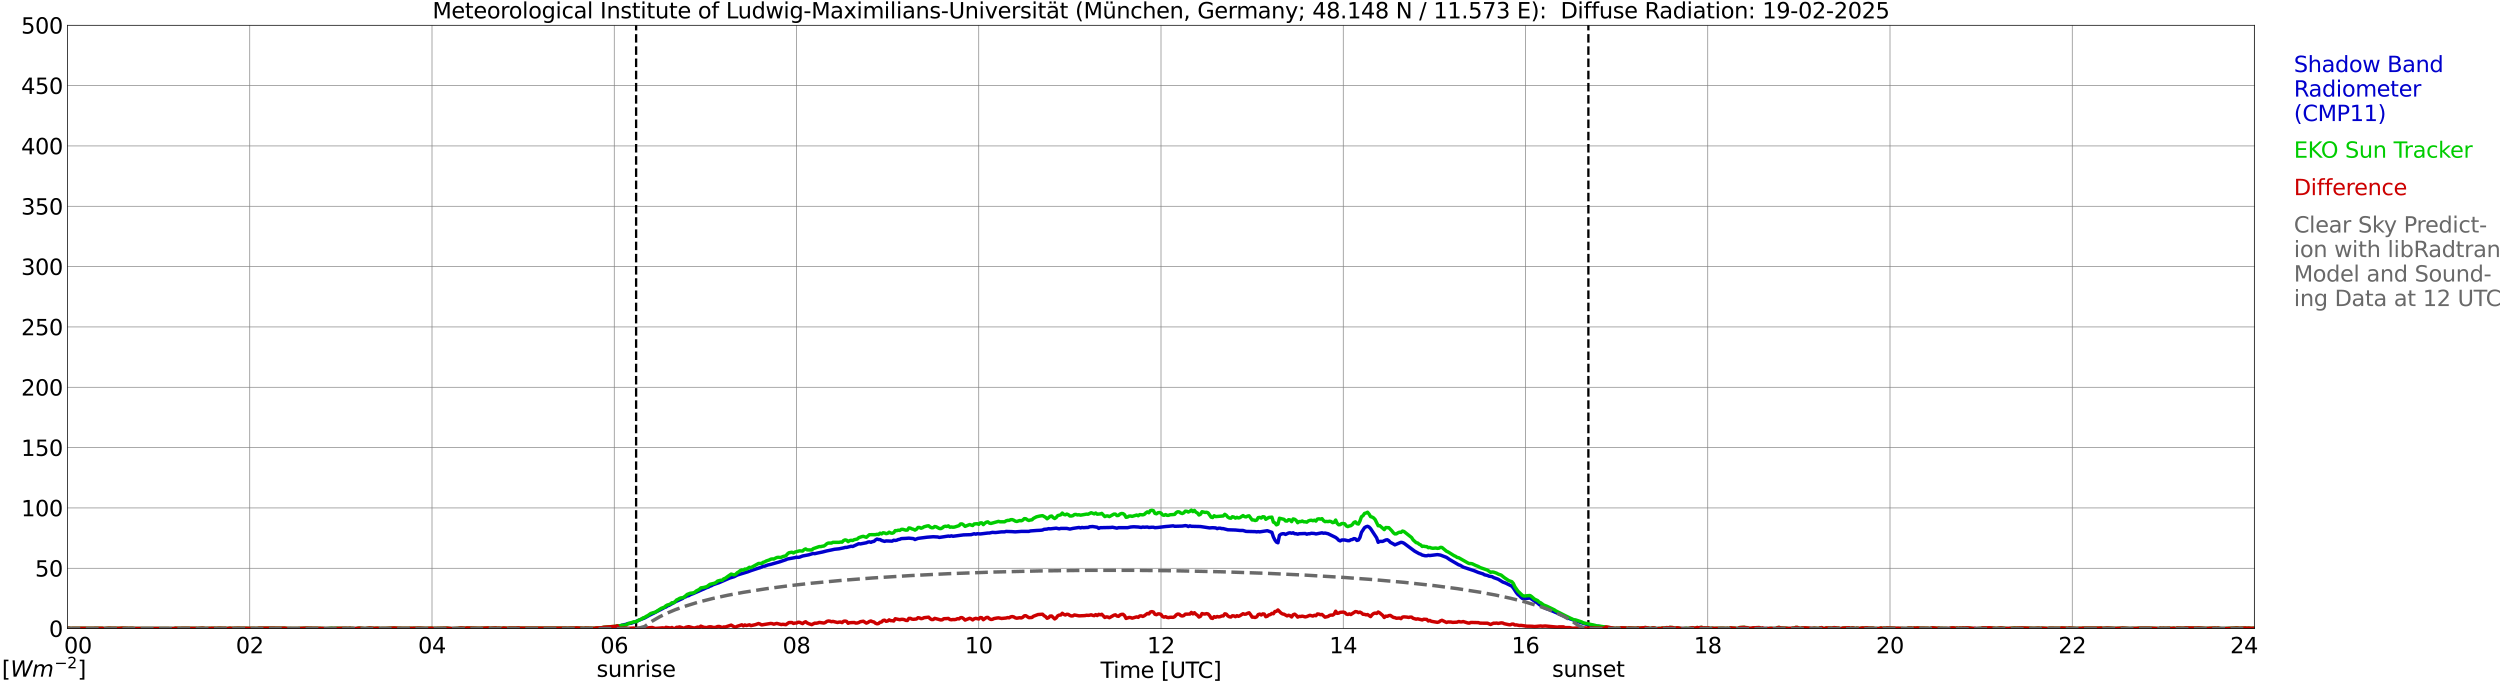 <?xml version="1.0" encoding="utf-8" standalone="no"?>
<!DOCTYPE svg PUBLIC "-//W3C//DTD SVG 1.1//EN"
  "http://www.w3.org/Graphics/SVG/1.1/DTD/svg11.dtd">
<svg xmlns:xlink="http://www.w3.org/1999/xlink" width="1085.4pt" height="296.64pt" viewBox="0 0 1085.4 296.64" xmlns="http://www.w3.org/2000/svg" version="1.1">
 <defs>
  <style type="text/css">*{stroke-linejoin: round; stroke-linecap: butt}</style>
 </defs>
 <g id="figure_1">
  <g id="patch_1">
   <path d="M 0 296.64 
L 1085.4 296.64 
L 1085.4 0 
L 0 0 
z
" style="fill: #ffffff"/>
  </g>
  <g id="axes_1">
   <g id="patch_2">
    <path d="M 29.306 272.909 
L 978.814 272.909 
L 978.814 10.976 
L 29.306 10.976 
z
" style="fill: #ffffff"/>
   </g>
   <g id="patch_3">
    <path d="M 978.814 272.909 
L 978.814 272.909 
L 978.814 10.976 
L 978.814 10.976 
z
" clip-path="url(#p10f37f59fb)" style="fill: #d3d3d3; opacity: 0.25; stroke: #d3d3d3; stroke-linejoin: miter"/>
   </g>
   <g id="matplotlib.axis_1">
    <g id="xtick_1">
     <g id="line2d_1">
      <path d="M 29.306 272.909 
L 29.306 10.976 
" clip-path="url(#p10f37f59fb)" style="fill: none; stroke: #808080; stroke-width: 0.3; stroke-linecap: square"/>
     </g>
     <g id="line2d_2"/>
     <g id="text_1">
      <!--    00 -->
      <g transform="translate(18.733 283.627) scale(0.095 -0.095)">
       <defs>
        <path id="DejaVuSans-20" transform="scale(0.016)"/>
        <path id="DejaVuSans-30" d="M 2034 4250 
Q 1547 4250 1301 3770 
Q 1056 3291 1056 2328 
Q 1056 1369 1301 889 
Q 1547 409 2034 409 
Q 2525 409 2770 889 
Q 3016 1369 3016 2328 
Q 3016 3291 2770 3770 
Q 2525 4250 2034 4250 
z
M 2034 4750 
Q 2819 4750 3233 4129 
Q 3647 3509 3647 2328 
Q 3647 1150 3233 529 
Q 2819 -91 2034 -91 
Q 1250 -91 836 529 
Q 422 1150 422 2328 
Q 422 3509 836 4129 
Q 1250 4750 2034 4750 
z
" transform="scale(0.016)"/>
       </defs>
       <use xlink:href="#DejaVuSans-20"/>
       <use xlink:href="#DejaVuSans-20" transform="translate(31.787 0)"/>
       <use xlink:href="#DejaVuSans-20" transform="translate(63.574 0)"/>
       <use xlink:href="#DejaVuSans-30" transform="translate(95.361 0)"/>
       <use xlink:href="#DejaVuSans-30" transform="translate(158.984 0)"/>
      </g>
     </g>
    </g>
    <g id="xtick_2">
     <g id="line2d_3">
      <path d="M 108.431 272.909 
L 108.431 10.976 
" clip-path="url(#p10f37f59fb)" style="fill: none; stroke: #808080; stroke-width: 0.3; stroke-linecap: square"/>
     </g>
     <g id="line2d_4"/>
     <g id="text_2">
      <!-- 02 -->
      <g transform="translate(102.387 283.627) scale(0.095 -0.095)">
       <defs>
        <path id="DejaVuSans-32" d="M 1228 531 
L 3431 531 
L 3431 0 
L 469 0 
L 469 531 
Q 828 903 1448 1529 
Q 2069 2156 2228 2338 
Q 2531 2678 2651 2914 
Q 2772 3150 2772 3378 
Q 2772 3750 2511 3984 
Q 2250 4219 1831 4219 
Q 1534 4219 1204 4116 
Q 875 4013 500 3803 
L 500 4441 
Q 881 4594 1212 4672 
Q 1544 4750 1819 4750 
Q 2544 4750 2975 4387 
Q 3406 4025 3406 3419 
Q 3406 3131 3298 2873 
Q 3191 2616 2906 2266 
Q 2828 2175 2409 1742 
Q 1991 1309 1228 531 
z
" transform="scale(0.016)"/>
       </defs>
       <use xlink:href="#DejaVuSans-30"/>
       <use xlink:href="#DejaVuSans-32" transform="translate(63.623 0)"/>
      </g>
     </g>
    </g>
    <g id="xtick_3">
     <g id="line2d_5">
      <path d="M 187.557 272.909 
L 187.557 10.976 
" clip-path="url(#p10f37f59fb)" style="fill: none; stroke: #808080; stroke-width: 0.3; stroke-linecap: square"/>
     </g>
     <g id="line2d_6"/>
     <g id="text_3">
      <!-- 04 -->
      <g transform="translate(181.513 283.627) scale(0.095 -0.095)">
       <defs>
        <path id="DejaVuSans-34" d="M 2419 4116 
L 825 1625 
L 2419 1625 
L 2419 4116 
z
M 2253 4666 
L 3047 4666 
L 3047 1625 
L 3713 1625 
L 3713 1100 
L 3047 1100 
L 3047 0 
L 2419 0 
L 2419 1100 
L 313 1100 
L 313 1709 
L 2253 4666 
z
" transform="scale(0.016)"/>
       </defs>
       <use xlink:href="#DejaVuSans-30"/>
       <use xlink:href="#DejaVuSans-34" transform="translate(63.623 0)"/>
      </g>
     </g>
    </g>
    <g id="xtick_4">
     <g id="line2d_7">
      <path d="M 266.683 272.909 
L 266.683 10.976 
" clip-path="url(#p10f37f59fb)" style="fill: none; stroke: #808080; stroke-width: 0.3; stroke-linecap: square"/>
     </g>
     <g id="line2d_8"/>
     <g id="text_4">
      <!-- 06 -->
      <g transform="translate(260.638 283.627) scale(0.095 -0.095)">
       <defs>
        <path id="DejaVuSans-36" d="M 2113 2584 
Q 1688 2584 1439 2293 
Q 1191 2003 1191 1497 
Q 1191 994 1439 701 
Q 1688 409 2113 409 
Q 2538 409 2786 701 
Q 3034 994 3034 1497 
Q 3034 2003 2786 2293 
Q 2538 2584 2113 2584 
z
M 3366 4563 
L 3366 3988 
Q 3128 4100 2886 4159 
Q 2644 4219 2406 4219 
Q 1781 4219 1451 3797 
Q 1122 3375 1075 2522 
Q 1259 2794 1537 2939 
Q 1816 3084 2150 3084 
Q 2853 3084 3261 2657 
Q 3669 2231 3669 1497 
Q 3669 778 3244 343 
Q 2819 -91 2113 -91 
Q 1303 -91 875 529 
Q 447 1150 447 2328 
Q 447 3434 972 4092 
Q 1497 4750 2381 4750 
Q 2619 4750 2861 4703 
Q 3103 4656 3366 4563 
z
" transform="scale(0.016)"/>
       </defs>
       <use xlink:href="#DejaVuSans-30"/>
       <use xlink:href="#DejaVuSans-36" transform="translate(63.623 0)"/>
      </g>
     </g>
    </g>
    <g id="xtick_5">
     <g id="line2d_9">
      <path d="M 345.808 272.909 
L 345.808 10.976 
" clip-path="url(#p10f37f59fb)" style="fill: none; stroke: #808080; stroke-width: 0.3; stroke-linecap: square"/>
     </g>
     <g id="line2d_10"/>
     <g id="text_5">
      <!-- 08 -->
      <g transform="translate(339.764 283.627) scale(0.095 -0.095)">
       <defs>
        <path id="DejaVuSans-38" d="M 2034 2216 
Q 1584 2216 1326 1975 
Q 1069 1734 1069 1313 
Q 1069 891 1326 650 
Q 1584 409 2034 409 
Q 2484 409 2743 651 
Q 3003 894 3003 1313 
Q 3003 1734 2745 1975 
Q 2488 2216 2034 2216 
z
M 1403 2484 
Q 997 2584 770 2862 
Q 544 3141 544 3541 
Q 544 4100 942 4425 
Q 1341 4750 2034 4750 
Q 2731 4750 3128 4425 
Q 3525 4100 3525 3541 
Q 3525 3141 3298 2862 
Q 3072 2584 2669 2484 
Q 3125 2378 3379 2068 
Q 3634 1759 3634 1313 
Q 3634 634 3220 271 
Q 2806 -91 2034 -91 
Q 1263 -91 848 271 
Q 434 634 434 1313 
Q 434 1759 690 2068 
Q 947 2378 1403 2484 
z
M 1172 3481 
Q 1172 3119 1398 2916 
Q 1625 2713 2034 2713 
Q 2441 2713 2670 2916 
Q 2900 3119 2900 3481 
Q 2900 3844 2670 4047 
Q 2441 4250 2034 4250 
Q 1625 4250 1398 4047 
Q 1172 3844 1172 3481 
z
" transform="scale(0.016)"/>
       </defs>
       <use xlink:href="#DejaVuSans-30"/>
       <use xlink:href="#DejaVuSans-38" transform="translate(63.623 0)"/>
      </g>
     </g>
    </g>
    <g id="xtick_6">
     <g id="line2d_11">
      <path d="M 424.934 272.909 
L 424.934 10.976 
" clip-path="url(#p10f37f59fb)" style="fill: none; stroke: #808080; stroke-width: 0.3; stroke-linecap: square"/>
     </g>
     <g id="line2d_12"/>
     <g id="text_6">
      <!-- 10 -->
      <g transform="translate(418.89 283.627) scale(0.095 -0.095)">
       <defs>
        <path id="DejaVuSans-31" d="M 794 531 
L 1825 531 
L 1825 4091 
L 703 3866 
L 703 4441 
L 1819 4666 
L 2450 4666 
L 2450 531 
L 3481 531 
L 3481 0 
L 794 0 
L 794 531 
z
" transform="scale(0.016)"/>
       </defs>
       <use xlink:href="#DejaVuSans-31"/>
       <use xlink:href="#DejaVuSans-30" transform="translate(63.623 0)"/>
      </g>
     </g>
    </g>
    <g id="xtick_7">
     <g id="line2d_13">
      <path d="M 504.06 272.909 
L 504.06 10.976 
" clip-path="url(#p10f37f59fb)" style="fill: none; stroke: #808080; stroke-width: 0.3; stroke-linecap: square"/>
     </g>
     <g id="line2d_14"/>
     <g id="text_7">
      <!-- 12 -->
      <g transform="translate(498.015 283.627) scale(0.095 -0.095)">
       <use xlink:href="#DejaVuSans-31"/>
       <use xlink:href="#DejaVuSans-32" transform="translate(63.623 0)"/>
      </g>
     </g>
    </g>
    <g id="xtick_8">
     <g id="line2d_15">
      <path d="M 583.185 272.909 
L 583.185 10.976 
" clip-path="url(#p10f37f59fb)" style="fill: none; stroke: #808080; stroke-width: 0.3; stroke-linecap: square"/>
     </g>
     <g id="line2d_16"/>
     <g id="text_8">
      <!-- 14 -->
      <g transform="translate(577.141 283.627) scale(0.095 -0.095)">
       <use xlink:href="#DejaVuSans-31"/>
       <use xlink:href="#DejaVuSans-34" transform="translate(63.623 0)"/>
      </g>
     </g>
    </g>
    <g id="xtick_9">
     <g id="line2d_17">
      <path d="M 662.311 272.909 
L 662.311 10.976 
" clip-path="url(#p10f37f59fb)" style="fill: none; stroke: #808080; stroke-width: 0.3; stroke-linecap: square"/>
     </g>
     <g id="line2d_18"/>
     <g id="text_9">
      <!-- 16 -->
      <g transform="translate(656.267 283.627) scale(0.095 -0.095)">
       <use xlink:href="#DejaVuSans-31"/>
       <use xlink:href="#DejaVuSans-36" transform="translate(63.623 0)"/>
      </g>
     </g>
    </g>
    <g id="xtick_10">
     <g id="line2d_19">
      <path d="M 741.437 272.909 
L 741.437 10.976 
" clip-path="url(#p10f37f59fb)" style="fill: none; stroke: #808080; stroke-width: 0.3; stroke-linecap: square"/>
     </g>
     <g id="line2d_20"/>
     <g id="text_10">
      <!-- 18 -->
      <g transform="translate(735.392 283.627) scale(0.095 -0.095)">
       <use xlink:href="#DejaVuSans-31"/>
       <use xlink:href="#DejaVuSans-38" transform="translate(63.623 0)"/>
      </g>
     </g>
    </g>
    <g id="xtick_11">
     <g id="line2d_21">
      <path d="M 820.562 272.909 
L 820.562 10.976 
" clip-path="url(#p10f37f59fb)" style="fill: none; stroke: #808080; stroke-width: 0.3; stroke-linecap: square"/>
     </g>
     <g id="line2d_22"/>
     <g id="text_11">
      <!-- 20 -->
      <g transform="translate(814.518 283.627) scale(0.095 -0.095)">
       <use xlink:href="#DejaVuSans-32"/>
       <use xlink:href="#DejaVuSans-30" transform="translate(63.623 0)"/>
      </g>
     </g>
    </g>
    <g id="xtick_12">
     <g id="line2d_23">
      <path d="M 899.688 272.909 
L 899.688 10.976 
" clip-path="url(#p10f37f59fb)" style="fill: none; stroke: #808080; stroke-width: 0.3; stroke-linecap: square"/>
     </g>
     <g id="line2d_24"/>
     <g id="text_12">
      <!-- 22 -->
      <g transform="translate(893.644 283.627) scale(0.095 -0.095)">
       <use xlink:href="#DejaVuSans-32"/>
       <use xlink:href="#DejaVuSans-32" transform="translate(63.623 0)"/>
      </g>
     </g>
    </g>
    <g id="xtick_13">
     <g id="line2d_25">
      <path d="M 978.814 272.909 
L 978.814 10.976 
" clip-path="url(#p10f37f59fb)" style="fill: none; stroke: #808080; stroke-width: 0.3; stroke-linecap: square"/>
     </g>
     <g id="line2d_26"/>
     <g id="text_13">
      <!-- 24    -->
      <g transform="translate(968.241 283.627) scale(0.095 -0.095)">
       <use xlink:href="#DejaVuSans-32"/>
       <use xlink:href="#DejaVuSans-34" transform="translate(63.623 0)"/>
       <use xlink:href="#DejaVuSans-20" transform="translate(127.246 0)"/>
       <use xlink:href="#DejaVuSans-20" transform="translate(159.033 0)"/>
       <use xlink:href="#DejaVuSans-20" transform="translate(190.82 0)"/>
      </g>
     </g>
    </g>
    <g id="text_14">
     <!-- Time [UTC] -->
     <g transform="translate(477.806 294.322) scale(0.095 -0.095)">
      <defs>
       <path id="DejaVuSans-54" d="M -19 4666 
L 3928 4666 
L 3928 4134 
L 2272 4134 
L 2272 0 
L 1638 0 
L 1638 4134 
L -19 4134 
L -19 4666 
z
" transform="scale(0.016)"/>
       <path id="DejaVuSans-69" d="M 603 3500 
L 1178 3500 
L 1178 0 
L 603 0 
L 603 3500 
z
M 603 4863 
L 1178 4863 
L 1178 4134 
L 603 4134 
L 603 4863 
z
" transform="scale(0.016)"/>
       <path id="DejaVuSans-6d" d="M 3328 2828 
Q 3544 3216 3844 3400 
Q 4144 3584 4550 3584 
Q 5097 3584 5394 3201 
Q 5691 2819 5691 2113 
L 5691 0 
L 5113 0 
L 5113 2094 
Q 5113 2597 4934 2840 
Q 4756 3084 4391 3084 
Q 3944 3084 3684 2787 
Q 3425 2491 3425 1978 
L 3425 0 
L 2847 0 
L 2847 2094 
Q 2847 2600 2669 2842 
Q 2491 3084 2119 3084 
Q 1678 3084 1418 2786 
Q 1159 2488 1159 1978 
L 1159 0 
L 581 0 
L 581 3500 
L 1159 3500 
L 1159 2956 
Q 1356 3278 1631 3431 
Q 1906 3584 2284 3584 
Q 2666 3584 2933 3390 
Q 3200 3197 3328 2828 
z
" transform="scale(0.016)"/>
       <path id="DejaVuSans-65" d="M 3597 1894 
L 3597 1613 
L 953 1613 
Q 991 1019 1311 708 
Q 1631 397 2203 397 
Q 2534 397 2845 478 
Q 3156 559 3463 722 
L 3463 178 
Q 3153 47 2828 -22 
Q 2503 -91 2169 -91 
Q 1331 -91 842 396 
Q 353 884 353 1716 
Q 353 2575 817 3079 
Q 1281 3584 2069 3584 
Q 2775 3584 3186 3129 
Q 3597 2675 3597 1894 
z
M 3022 2063 
Q 3016 2534 2758 2815 
Q 2500 3097 2075 3097 
Q 1594 3097 1305 2825 
Q 1016 2553 972 2059 
L 3022 2063 
z
" transform="scale(0.016)"/>
       <path id="DejaVuSans-5b" d="M 550 4863 
L 1875 4863 
L 1875 4416 
L 1125 4416 
L 1125 -397 
L 1875 -397 
L 1875 -844 
L 550 -844 
L 550 4863 
z
" transform="scale(0.016)"/>
       <path id="DejaVuSans-55" d="M 556 4666 
L 1191 4666 
L 1191 1831 
Q 1191 1081 1462 751 
Q 1734 422 2344 422 
Q 2950 422 3222 751 
Q 3494 1081 3494 1831 
L 3494 4666 
L 4128 4666 
L 4128 1753 
Q 4128 841 3676 375 
Q 3225 -91 2344 -91 
Q 1459 -91 1007 375 
Q 556 841 556 1753 
L 556 4666 
z
" transform="scale(0.016)"/>
       <path id="DejaVuSans-43" d="M 4122 4306 
L 4122 3641 
Q 3803 3938 3442 4084 
Q 3081 4231 2675 4231 
Q 1875 4231 1450 3742 
Q 1025 3253 1025 2328 
Q 1025 1406 1450 917 
Q 1875 428 2675 428 
Q 3081 428 3442 575 
Q 3803 722 4122 1019 
L 4122 359 
Q 3791 134 3420 21 
Q 3050 -91 2638 -91 
Q 1578 -91 968 557 
Q 359 1206 359 2328 
Q 359 3453 968 4101 
Q 1578 4750 2638 4750 
Q 3056 4750 3426 4639 
Q 3797 4528 4122 4306 
z
" transform="scale(0.016)"/>
       <path id="DejaVuSans-5d" d="M 1947 4863 
L 1947 -844 
L 622 -844 
L 622 -397 
L 1369 -397 
L 1369 4416 
L 622 4416 
L 622 4863 
L 1947 4863 
z
" transform="scale(0.016)"/>
      </defs>
      <use xlink:href="#DejaVuSans-54"/>
      <use xlink:href="#DejaVuSans-69" transform="translate(57.959 0)"/>
      <use xlink:href="#DejaVuSans-6d" transform="translate(85.742 0)"/>
      <use xlink:href="#DejaVuSans-65" transform="translate(183.154 0)"/>
      <use xlink:href="#DejaVuSans-20" transform="translate(244.678 0)"/>
      <use xlink:href="#DejaVuSans-5b" transform="translate(276.465 0)"/>
      <use xlink:href="#DejaVuSans-55" transform="translate(315.479 0)"/>
      <use xlink:href="#DejaVuSans-54" transform="translate(388.672 0)"/>
      <use xlink:href="#DejaVuSans-43" transform="translate(443.881 0)"/>
      <use xlink:href="#DejaVuSans-5d" transform="translate(513.705 0)"/>
     </g>
    </g>
   </g>
   <g id="matplotlib.axis_2">
    <g id="ytick_1">
     <g id="line2d_27">
      <path d="M 29.306 272.909 
L 978.814 272.909 
" clip-path="url(#p10f37f59fb)" style="fill: none; stroke: #808080; stroke-width: 0.3; stroke-linecap: square"/>
     </g>
     <g id="line2d_28"/>
     <g id="text_15">
      <!-- 0 -->
      <g transform="translate(21.261 276.518) scale(0.095 -0.095)">
       <use xlink:href="#DejaVuSans-30"/>
      </g>
     </g>
    </g>
    <g id="ytick_2">
     <g id="line2d_29">
      <path d="M 29.306 246.715 
L 978.814 246.715 
" clip-path="url(#p10f37f59fb)" style="fill: none; stroke: #808080; stroke-width: 0.3; stroke-linecap: square"/>
     </g>
     <g id="line2d_30"/>
     <g id="text_16">
      <!-- 50 -->
      <g transform="translate(15.217 250.325) scale(0.095 -0.095)">
       <defs>
        <path id="DejaVuSans-35" d="M 691 4666 
L 3169 4666 
L 3169 4134 
L 1269 4134 
L 1269 2991 
Q 1406 3038 1543 3061 
Q 1681 3084 1819 3084 
Q 2600 3084 3056 2656 
Q 3513 2228 3513 1497 
Q 3513 744 3044 326 
Q 2575 -91 1722 -91 
Q 1428 -91 1123 -41 
Q 819 9 494 109 
L 494 744 
Q 775 591 1075 516 
Q 1375 441 1709 441 
Q 2250 441 2565 725 
Q 2881 1009 2881 1497 
Q 2881 1984 2565 2268 
Q 2250 2553 1709 2553 
Q 1456 2553 1204 2497 
Q 953 2441 691 2322 
L 691 4666 
z
" transform="scale(0.016)"/>
       </defs>
       <use xlink:href="#DejaVuSans-35"/>
       <use xlink:href="#DejaVuSans-30" transform="translate(63.623 0)"/>
      </g>
     </g>
    </g>
    <g id="ytick_3">
     <g id="line2d_31">
      <path d="M 29.306 220.522 
L 978.814 220.522 
" clip-path="url(#p10f37f59fb)" style="fill: none; stroke: #808080; stroke-width: 0.3; stroke-linecap: square"/>
     </g>
     <g id="line2d_32"/>
     <g id="text_17">
      <!-- 100 -->
      <g transform="translate(9.173 224.131) scale(0.095 -0.095)">
       <use xlink:href="#DejaVuSans-31"/>
       <use xlink:href="#DejaVuSans-30" transform="translate(63.623 0)"/>
       <use xlink:href="#DejaVuSans-30" transform="translate(127.246 0)"/>
      </g>
     </g>
    </g>
    <g id="ytick_4">
     <g id="line2d_33">
      <path d="M 29.306 194.329 
L 978.814 194.329 
" clip-path="url(#p10f37f59fb)" style="fill: none; stroke: #808080; stroke-width: 0.3; stroke-linecap: square"/>
     </g>
     <g id="line2d_34"/>
     <g id="text_18">
      <!-- 150 -->
      <g transform="translate(9.173 197.938) scale(0.095 -0.095)">
       <use xlink:href="#DejaVuSans-31"/>
       <use xlink:href="#DejaVuSans-35" transform="translate(63.623 0)"/>
       <use xlink:href="#DejaVuSans-30" transform="translate(127.246 0)"/>
      </g>
     </g>
    </g>
    <g id="ytick_5">
     <g id="line2d_35">
      <path d="M 29.306 168.136 
L 978.814 168.136 
" clip-path="url(#p10f37f59fb)" style="fill: none; stroke: #808080; stroke-width: 0.3; stroke-linecap: square"/>
     </g>
     <g id="line2d_36"/>
     <g id="text_19">
      <!-- 200 -->
      <g transform="translate(9.173 171.745) scale(0.095 -0.095)">
       <use xlink:href="#DejaVuSans-32"/>
       <use xlink:href="#DejaVuSans-30" transform="translate(63.623 0)"/>
       <use xlink:href="#DejaVuSans-30" transform="translate(127.246 0)"/>
      </g>
     </g>
    </g>
    <g id="ytick_6">
     <g id="line2d_37">
      <path d="M 29.306 141.942 
L 978.814 141.942 
" clip-path="url(#p10f37f59fb)" style="fill: none; stroke: #808080; stroke-width: 0.3; stroke-linecap: square"/>
     </g>
     <g id="line2d_38"/>
     <g id="text_20">
      <!-- 250 -->
      <g transform="translate(9.173 145.551) scale(0.095 -0.095)">
       <use xlink:href="#DejaVuSans-32"/>
       <use xlink:href="#DejaVuSans-35" transform="translate(63.623 0)"/>
       <use xlink:href="#DejaVuSans-30" transform="translate(127.246 0)"/>
      </g>
     </g>
    </g>
    <g id="ytick_7">
     <g id="line2d_39">
      <path d="M 29.306 115.749 
L 978.814 115.749 
" clip-path="url(#p10f37f59fb)" style="fill: none; stroke: #808080; stroke-width: 0.3; stroke-linecap: square"/>
     </g>
     <g id="line2d_40"/>
     <g id="text_21">
      <!-- 300 -->
      <g transform="translate(9.173 119.358) scale(0.095 -0.095)">
       <defs>
        <path id="DejaVuSans-33" d="M 2597 2516 
Q 3050 2419 3304 2112 
Q 3559 1806 3559 1356 
Q 3559 666 3084 287 
Q 2609 -91 1734 -91 
Q 1441 -91 1130 -33 
Q 819 25 488 141 
L 488 750 
Q 750 597 1062 519 
Q 1375 441 1716 441 
Q 2309 441 2620 675 
Q 2931 909 2931 1356 
Q 2931 1769 2642 2001 
Q 2353 2234 1838 2234 
L 1294 2234 
L 1294 2753 
L 1863 2753 
Q 2328 2753 2575 2939 
Q 2822 3125 2822 3475 
Q 2822 3834 2567 4026 
Q 2313 4219 1838 4219 
Q 1578 4219 1281 4162 
Q 984 4106 628 3988 
L 628 4550 
Q 988 4650 1302 4700 
Q 1616 4750 1894 4750 
Q 2613 4750 3031 4423 
Q 3450 4097 3450 3541 
Q 3450 3153 3228 2886 
Q 3006 2619 2597 2516 
z
" transform="scale(0.016)"/>
       </defs>
       <use xlink:href="#DejaVuSans-33"/>
       <use xlink:href="#DejaVuSans-30" transform="translate(63.623 0)"/>
       <use xlink:href="#DejaVuSans-30" transform="translate(127.246 0)"/>
      </g>
     </g>
    </g>
    <g id="ytick_8">
     <g id="line2d_41">
      <path d="M 29.306 89.556 
L 978.814 89.556 
" clip-path="url(#p10f37f59fb)" style="fill: none; stroke: #808080; stroke-width: 0.3; stroke-linecap: square"/>
     </g>
     <g id="line2d_42"/>
     <g id="text_22">
      <!-- 350 -->
      <g transform="translate(9.173 93.165) scale(0.095 -0.095)">
       <use xlink:href="#DejaVuSans-33"/>
       <use xlink:href="#DejaVuSans-35" transform="translate(63.623 0)"/>
       <use xlink:href="#DejaVuSans-30" transform="translate(127.246 0)"/>
      </g>
     </g>
    </g>
    <g id="ytick_9">
     <g id="line2d_43">
      <path d="M 29.306 63.362 
L 978.814 63.362 
" clip-path="url(#p10f37f59fb)" style="fill: none; stroke: #808080; stroke-width: 0.3; stroke-linecap: square"/>
     </g>
     <g id="line2d_44"/>
     <g id="text_23">
      <!-- 400 -->
      <g transform="translate(9.173 66.972) scale(0.095 -0.095)">
       <use xlink:href="#DejaVuSans-34"/>
       <use xlink:href="#DejaVuSans-30" transform="translate(63.623 0)"/>
       <use xlink:href="#DejaVuSans-30" transform="translate(127.246 0)"/>
      </g>
     </g>
    </g>
    <g id="ytick_10">
     <g id="line2d_45">
      <path d="M 29.306 37.169 
L 978.814 37.169 
" clip-path="url(#p10f37f59fb)" style="fill: none; stroke: #808080; stroke-width: 0.3; stroke-linecap: square"/>
     </g>
     <g id="line2d_46"/>
     <g id="text_24">
      <!-- 450 -->
      <g transform="translate(9.173 40.778) scale(0.095 -0.095)">
       <use xlink:href="#DejaVuSans-34"/>
       <use xlink:href="#DejaVuSans-35" transform="translate(63.623 0)"/>
       <use xlink:href="#DejaVuSans-30" transform="translate(127.246 0)"/>
      </g>
     </g>
    </g>
    <g id="ytick_11">
     <g id="line2d_47">
      <path d="M 29.306 10.976 
L 978.814 10.976 
" clip-path="url(#p10f37f59fb)" style="fill: none; stroke: #808080; stroke-width: 0.3; stroke-linecap: square"/>
     </g>
     <g id="line2d_48"/>
     <g id="text_25">
      <!-- 500 -->
      <g transform="translate(9.173 14.585) scale(0.095 -0.095)">
       <use xlink:href="#DejaVuSans-35"/>
       <use xlink:href="#DejaVuSans-30" transform="translate(63.623 0)"/>
       <use xlink:href="#DejaVuSans-30" transform="translate(127.246 0)"/>
      </g>
     </g>
    </g>
   </g>
   <g id="line2d_49">
    <path d="M 276.178 272.909 
L 276.178 10.976 
" clip-path="url(#p10f37f59fb)" style="fill: none; stroke-dasharray: 3.7,1.6; stroke-dashoffset: 0; stroke: #000000"/>
   </g>
   <g id="line2d_50">
    <path d="M 689.609 272.909 
L 689.609 10.976 
" clip-path="url(#p10f37f59fb)" style="fill: none; stroke-dasharray: 3.7,1.6; stroke-dashoffset: 0; stroke: #000000"/>
   </g>
   <g id="line2d_51">
    <path d="M 29.306 272.909 
L 268.002 272.909 
L 268.661 271.819 
L 270.639 271.316 
L 271.958 271.012 
L 272.617 270.714 
L 273.936 270.609 
L 275.914 269.907 
L 278.552 268.796 
L 279.87 268.294 
L 281.849 267.183 
L 284.486 265.873 
L 285.805 265.171 
L 287.783 264.165 
L 288.442 263.762 
L 289.102 263.558 
L 289.761 263.055 
L 290.42 262.856 
L 293.058 261.342 
L 296.355 259.833 
L 297.014 259.325 
L 297.674 259.126 
L 298.333 258.723 
L 298.992 258.623 
L 299.652 258.22 
L 300.971 257.717 
L 306.905 255.097 
L 307.564 254.893 
L 308.224 254.49 
L 308.883 254.291 
L 309.543 253.887 
L 312.18 252.981 
L 316.796 250.964 
L 318.774 250.362 
L 320.093 249.654 
L 324.708 248.245 
L 326.027 247.742 
L 330.643 246.228 
L 331.302 245.83 
L 331.961 245.83 
L 333.28 245.322 
L 334.599 245.023 
L 338.555 243.913 
L 341.193 243.007 
L 341.852 242.703 
L 345.149 242.1 
L 345.808 241.901 
L 346.468 242.001 
L 347.127 241.901 
L 348.446 241.393 
L 351.083 240.89 
L 353.062 240.288 
L 353.721 240.387 
L 355.04 240.083 
L 357.018 239.68 
L 358.996 239.177 
L 360.974 238.774 
L 362.293 238.475 
L 364.271 238.271 
L 366.249 237.867 
L 366.909 237.668 
L 367.568 237.668 
L 369.546 237.165 
L 370.206 237.265 
L 372.843 236.055 
L 373.502 236.154 
L 376.14 235.651 
L 376.799 235.353 
L 377.459 235.248 
L 378.118 235.452 
L 378.777 235.149 
L 379.437 235.049 
L 380.096 234.441 
L 380.756 234.043 
L 381.415 234.242 
L 382.074 234.242 
L 382.734 234.646 
L 384.053 235.049 
L 384.712 234.845 
L 387.349 234.949 
L 388.009 234.546 
L 388.668 234.646 
L 389.328 234.546 
L 389.987 234.242 
L 390.646 234.143 
L 391.306 233.839 
L 393.284 233.739 
L 394.603 233.64 
L 396.581 233.839 
L 397.24 234.242 
L 398.559 233.739 
L 402.515 233.236 
L 403.834 233.132 
L 405.153 233.032 
L 407.131 233.132 
L 407.79 233.336 
L 411.746 232.733 
L 412.406 232.833 
L 413.065 232.629 
L 413.725 232.833 
L 418.34 232.225 
L 421.637 232.126 
L 422.956 231.722 
L 423.615 231.927 
L 424.275 231.722 
L 425.593 231.822 
L 428.89 231.424 
L 429.55 231.424 
L 430.869 231.12 
L 432.187 231.22 
L 434.825 230.916 
L 436.144 230.916 
L 436.803 230.717 
L 439.44 230.816 
L 440.759 230.916 
L 442.078 230.816 
L 443.397 230.717 
L 446.694 230.717 
L 447.353 230.512 
L 448.672 230.413 
L 449.991 230.313 
L 451.969 230.214 
L 452.628 230.114 
L 453.287 229.81 
L 454.606 229.711 
L 455.266 229.506 
L 455.925 229.606 
L 458.563 229.307 
L 459.881 229.606 
L 460.541 229.407 
L 463.178 229.407 
L 464.497 229.711 
L 465.816 229.407 
L 468.453 229.004 
L 469.113 229.203 
L 469.772 229.004 
L 470.431 229.103 
L 471.75 229.004 
L 472.409 229.004 
L 473.069 228.7 
L 474.388 228.6 
L 476.366 228.904 
L 477.025 229.407 
L 477.685 229.103 
L 482.3 229.004 
L 482.96 228.904 
L 484.938 229.307 
L 485.597 229.103 
L 489.553 229.103 
L 490.872 228.805 
L 492.191 228.7 
L 494.169 228.805 
L 495.488 229.004 
L 496.147 228.805 
L 496.807 228.904 
L 498.125 228.805 
L 498.785 229.004 
L 500.103 228.904 
L 500.763 228.904 
L 501.422 229.103 
L 502.741 229.004 
L 506.038 228.6 
L 507.357 228.501 
L 509.335 228.296 
L 509.994 228.501 
L 513.291 228.401 
L 514.61 228.197 
L 515.269 228.296 
L 515.929 228.6 
L 516.588 228.296 
L 517.247 228.501 
L 521.204 228.6 
L 525.16 229.203 
L 526.479 229.103 
L 527.797 229.203 
L 528.457 229.506 
L 529.116 229.307 
L 529.776 229.307 
L 530.435 229.506 
L 531.094 229.506 
L 533.073 230.009 
L 536.369 230.114 
L 538.348 230.313 
L 539.666 230.313 
L 540.985 230.717 
L 544.941 230.816 
L 545.601 230.916 
L 546.26 230.816 
L 546.919 230.916 
L 550.216 230.413 
L 552.195 231.12 
L 552.854 233.132 
L 553.513 234.441 
L 554.173 235.353 
L 554.832 235.651 
L 555.491 232.43 
L 556.151 231.927 
L 556.81 231.722 
L 557.47 231.722 
L 558.129 232.026 
L 559.448 231.424 
L 560.107 231.319 
L 560.766 231.523 
L 561.426 231.319 
L 562.085 231.722 
L 562.745 231.722 
L 563.404 231.927 
L 564.063 231.722 
L 566.701 231.623 
L 567.36 231.927 
L 568.02 231.722 
L 568.679 231.722 
L 569.338 231.523 
L 570.657 231.623 
L 571.317 231.822 
L 573.954 231.319 
L 574.613 231.523 
L 575.273 231.424 
L 576.592 231.722 
L 579.889 233.336 
L 580.548 233.839 
L 581.207 234.546 
L 581.867 234.845 
L 582.526 234.441 
L 583.845 234.441 
L 585.164 234.745 
L 585.823 234.745 
L 586.482 234.342 
L 587.142 234.242 
L 587.801 233.839 
L 588.46 233.938 
L 589.12 234.646 
L 589.779 234.441 
L 590.439 233.336 
L 591.098 231.12 
L 592.417 229.103 
L 593.076 228.7 
L 593.736 228.501 
L 594.395 228.805 
L 595.054 229.506 
L 597.692 233.535 
L 598.351 235.452 
L 599.011 235.049 
L 600.329 235.049 
L 601.648 234.441 
L 602.307 234.342 
L 602.967 234.745 
L 603.626 235.452 
L 604.945 236.154 
L 605.604 236.558 
L 608.242 235.452 
L 608.901 235.552 
L 609.561 235.856 
L 614.176 239.282 
L 616.154 240.387 
L 616.814 240.591 
L 617.473 240.99 
L 618.792 241.293 
L 619.451 241.293 
L 620.111 241.094 
L 620.77 241.194 
L 624.067 240.791 
L 625.386 240.99 
L 626.705 241.498 
L 628.023 242.001 
L 629.342 242.907 
L 633.298 245.222 
L 633.958 245.427 
L 635.276 246.228 
L 639.892 247.742 
L 641.87 248.549 
L 643.848 249.151 
L 644.508 249.555 
L 645.827 249.859 
L 646.486 250.157 
L 647.805 250.362 
L 648.464 250.765 
L 650.442 251.467 
L 652.42 252.677 
L 653.739 253.18 
L 656.377 254.49 
L 657.036 255.296 
L 658.355 257.313 
L 659.014 258.12 
L 659.674 258.623 
L 660.333 259.325 
L 660.992 259.833 
L 661.652 259.933 
L 664.289 259.629 
L 665.608 260.535 
L 666.927 261.441 
L 667.586 261.845 
L 668.246 262.452 
L 670.883 264.061 
L 672.861 264.768 
L 681.433 268.597 
L 684.73 269.703 
L 686.049 270.206 
L 688.686 271.012 
L 689.346 271.012 
L 690.005 271.316 
L 696.599 272.322 
L 697.258 272.909 
L 978.154 272.909 
L 978.154 272.909 
" clip-path="url(#p10f37f59fb)" style="fill: none; stroke: #0000cc; stroke-width: 1.5; stroke-linecap: square"/>
   </g>
   <g id="line2d_52">
    <path d="M 28.646 272.783 
L 29.965 272.724 
L 30.625 272.823 
L 31.943 272.793 
L 33.921 272.798 
L 35.9 272.75 
L 37.878 272.79 
L 44.472 272.768 
L 45.131 272.881 
L 47.109 272.735 
L 51.725 272.797 
L 53.043 272.701 
L 55.681 272.787 
L 57.659 272.765 
L 58.319 272.842 
L 59.637 272.84 
L 74.144 272.868 
L 75.462 272.872 
L 76.122 272.743 
L 77.441 272.797 
L 80.078 272.759 
L 86.013 272.814 
L 87.991 272.694 
L 89.309 272.848 
L 92.606 272.75 
L 93.925 272.796 
L 95.244 272.727 
L 97.222 272.783 
L 97.881 272.77 
L 98.541 272.875 
L 99.86 272.724 
L 100.519 272.805 
L 103.156 272.74 
L 111.728 272.818 
L 112.388 272.713 
L 122.278 272.726 
L 123.597 272.709 
L 124.916 272.859 
L 126.235 272.835 
L 128.872 272.862 
L 132.829 272.703 
L 136.125 272.763 
L 137.444 272.769 
L 140.082 272.822 
L 141.4 272.925 
L 144.038 272.709 
L 144.697 272.804 
L 146.016 272.748 
L 149.313 272.762 
L 151.291 272.792 
L 151.951 272.721 
L 152.61 272.826 
L 153.269 272.793 
L 153.929 272.965 
L 154.588 272.933 
L 155.247 272.746 
L 155.907 272.686 
L 158.544 272.899 
L 160.523 272.626 
L 162.501 272.796 
L 163.819 272.736 
L 165.138 272.85 
L 166.457 272.81 
L 167.776 272.81 
L 171.073 272.644 
L 173.051 272.768 
L 176.348 272.8 
L 182.282 272.702 
L 184.92 272.822 
L 186.238 272.764 
L 187.557 272.713 
L 188.216 272.843 
L 194.151 272.709 
L 196.129 272.918 
L 198.767 272.802 
L 200.085 272.604 
L 202.063 272.756 
L 202.723 272.627 
L 207.998 272.785 
L 211.954 272.619 
L 212.614 272.762 
L 215.251 272.611 
L 215.91 272.74 
L 216.57 272.699 
L 217.889 272.8 
L 218.548 272.655 
L 220.526 272.788 
L 221.186 272.665 
L 223.823 272.696 
L 225.142 272.576 
L 225.801 272.706 
L 244.264 272.721 
L 245.583 272.699 
L 246.242 272.759 
L 247.561 272.689 
L 249.539 272.691 
L 250.198 272.599 
L 253.495 272.783 
L 254.155 272.685 
L 257.451 272.765 
L 258.111 272.773 
L 258.77 272.635 
L 261.408 272.509 
L 262.067 272.334 
L 267.342 271.921 
L 268.002 271.698 
L 269.32 271.735 
L 269.98 271.435 
L 270.639 271.501 
L 271.958 271.266 
L 272.617 270.814 
L 275.255 269.959 
L 275.914 269.934 
L 276.573 269.742 
L 277.233 269.255 
L 278.552 268.757 
L 279.211 268.243 
L 279.87 268.068 
L 280.53 267.611 
L 281.189 267.312 
L 282.508 266.355 
L 283.827 265.947 
L 284.486 265.798 
L 287.124 264.096 
L 288.442 263.621 
L 289.102 263.018 
L 289.761 262.656 
L 290.42 262.503 
L 291.08 262.202 
L 291.739 261.674 
L 292.399 261.766 
L 293.058 261.275 
L 293.717 260.486 
L 294.377 260.202 
L 295.036 259.793 
L 295.696 259.563 
L 296.355 259.494 
L 297.014 259.243 
L 298.333 258.076 
L 299.652 257.571 
L 300.971 257.399 
L 301.63 257.132 
L 302.289 256.57 
L 303.608 255.899 
L 304.267 255.239 
L 305.586 255.043 
L 306.905 254.673 
L 308.224 253.692 
L 310.202 253.2 
L 310.861 252.885 
L 311.521 252.285 
L 312.839 251.92 
L 313.499 251.96 
L 314.158 251.339 
L 314.818 251.102 
L 316.136 250.148 
L 317.455 249.249 
L 318.774 249.605 
L 319.433 249.29 
L 320.093 248.644 
L 320.752 248.277 
L 321.411 247.729 
L 322.071 247.406 
L 322.73 247.569 
L 323.39 247.064 
L 324.049 247.144 
L 325.368 246.295 
L 326.027 246.456 
L 329.324 244.634 
L 330.643 244.637 
L 331.302 244.133 
L 331.961 243.972 
L 332.621 243.569 
L 333.94 243.132 
L 334.599 242.79 
L 335.258 242.656 
L 335.918 242.712 
L 337.236 242.063 
L 337.896 241.962 
L 338.555 242.039 
L 339.215 241.964 
L 339.874 241.636 
L 341.193 241.306 
L 341.852 240.519 
L 342.512 239.99 
L 343.83 239.756 
L 344.49 240.069 
L 345.149 239.689 
L 347.127 239.165 
L 348.446 239.237 
L 349.105 238.619 
L 349.765 238.323 
L 350.424 238.737 
L 352.402 238.773 
L 353.062 238.219 
L 355.699 237.299 
L 356.359 237.326 
L 357.018 237.144 
L 357.677 237.078 
L 358.337 236.636 
L 358.996 236.05 
L 359.655 235.772 
L 360.974 235.795 
L 361.634 235.447 
L 364.271 235.458 
L 364.93 235.328 
L 365.59 235.377 
L 366.249 234.686 
L 366.909 234.401 
L 367.568 234.546 
L 368.227 235.166 
L 368.887 234.705 
L 369.546 234.572 
L 370.206 234.679 
L 370.865 234.31 
L 372.184 234.034 
L 372.843 233.443 
L 374.162 232.979 
L 374.821 232.858 
L 376.14 233.28 
L 377.459 232.152 
L 380.096 232.118 
L 380.756 231.966 
L 381.415 232.06 
L 382.074 231.488 
L 382.734 231.796 
L 383.393 231.304 
L 384.053 231.397 
L 384.712 231.692 
L 385.371 231.549 
L 386.031 231.059 
L 386.69 231.403 
L 387.349 231.52 
L 388.009 231.258 
L 388.668 230.37 
L 389.328 230.393 
L 389.987 230.193 
L 390.646 230.278 
L 391.306 229.83 
L 391.965 229.812 
L 393.284 230.173 
L 393.943 230.126 
L 394.603 229.21 
L 395.262 229.295 
L 395.921 229.627 
L 396.581 229.802 
L 397.24 230.145 
L 397.899 229.768 
L 398.559 229.008 
L 399.218 229.016 
L 399.878 229.335 
L 400.537 229.12 
L 401.196 228.706 
L 402.515 228.352 
L 403.175 228.28 
L 403.834 228.84 
L 404.493 229.12 
L 405.153 229.099 
L 405.812 228.595 
L 406.471 228.724 
L 407.79 229.432 
L 408.45 229.496 
L 409.109 229.203 
L 409.768 228.646 
L 410.428 228.465 
L 411.087 228.586 
L 411.746 228.316 
L 412.406 228.896 
L 413.065 228.801 
L 413.725 228.896 
L 414.384 228.836 
L 416.362 228.218 
L 417.022 227.493 
L 417.681 227.453 
L 418.34 227.902 
L 419 228.528 
L 420.978 227.741 
L 422.297 228.158 
L 422.956 227.485 
L 424.275 227.375 
L 424.934 227.655 
L 425.593 227.02 
L 426.253 227.019 
L 426.912 227.764 
L 427.572 227.146 
L 428.231 226.716 
L 428.89 226.567 
L 429.55 227.124 
L 430.209 227.267 
L 433.506 226.353 
L 434.165 226.542 
L 436.144 226.551 
L 436.803 226.129 
L 437.462 225.941 
L 438.122 225.936 
L 438.781 225.633 
L 439.44 225.594 
L 440.1 225.833 
L 440.759 226.23 
L 441.419 226.417 
L 442.737 225.989 
L 443.397 226.117 
L 444.056 225.797 
L 444.716 225.172 
L 445.375 225.216 
L 446.034 225.688 
L 446.694 225.979 
L 447.353 225.751 
L 448.012 225.694 
L 448.672 225.07 
L 449.991 224.383 
L 451.309 224.07 
L 452.628 223.87 
L 453.947 224.609 
L 454.606 225.23 
L 455.266 224.768 
L 455.925 224.166 
L 456.584 224.04 
L 457.244 224.706 
L 457.903 225.111 
L 458.563 224.67 
L 459.222 223.858 
L 460.541 223.515 
L 461.2 222.758 
L 461.859 223.354 
L 462.519 223.508 
L 463.178 223.184 
L 463.838 223.45 
L 464.497 224.022 
L 465.156 224.036 
L 465.816 223.871 
L 466.475 223.394 
L 467.134 223.339 
L 467.794 223.586 
L 468.453 223.472 
L 469.113 223.669 
L 471.75 223.206 
L 472.409 223.269 
L 473.728 222.604 
L 475.047 223.1 
L 475.706 222.74 
L 476.366 223.244 
L 477.685 223.123 
L 478.344 222.891 
L 479.663 224.274 
L 480.322 224.016 
L 480.981 223.986 
L 481.641 224.295 
L 483.619 223.195 
L 484.278 223.223 
L 484.938 223.848 
L 485.597 223.785 
L 486.256 223.184 
L 486.916 222.932 
L 487.575 222.995 
L 488.235 223.473 
L 488.894 224.595 
L 489.553 224.472 
L 490.213 224.058 
L 490.872 224.031 
L 491.532 224.185 
L 493.51 223.61 
L 494.169 223.922 
L 494.828 223.422 
L 496.147 223.531 
L 496.807 223.331 
L 497.466 222.7 
L 498.125 222.26 
L 498.785 222.617 
L 499.444 221.694 
L 500.103 221.535 
L 500.763 221.721 
L 501.422 222.881 
L 502.082 223.068 
L 502.741 222.613 
L 503.4 222.518 
L 504.06 222.765 
L 504.719 223.563 
L 505.379 223.726 
L 506.038 223.409 
L 506.697 223.733 
L 507.357 223.74 
L 508.016 223.476 
L 509.335 223.403 
L 509.994 223.317 
L 510.654 222.56 
L 511.313 222.174 
L 511.972 222.261 
L 512.632 222.745 
L 513.291 222.953 
L 513.95 222.648 
L 514.61 221.936 
L 515.269 221.985 
L 515.929 222.308 
L 516.588 221.997 
L 517.247 221.478 
L 517.907 222.118 
L 518.566 221.607 
L 519.226 222.382 
L 519.885 222.73 
L 520.544 223.588 
L 521.204 223.265 
L 521.863 222.167 
L 523.182 222.475 
L 523.841 222.406 
L 524.501 222.654 
L 525.819 224.522 
L 526.479 224.695 
L 527.138 223.92 
L 527.797 224.287 
L 529.776 224.119 
L 531.094 224.013 
L 531.754 223.3 
L 532.413 223.726 
L 533.073 224.495 
L 533.732 224.88 
L 534.391 224.989 
L 535.051 224.342 
L 535.71 224.51 
L 536.369 224.945 
L 537.029 224.607 
L 537.688 224.887 
L 538.348 224.71 
L 539.666 223.853 
L 540.326 224.289 
L 540.985 224.424 
L 541.644 224.065 
L 542.304 223.954 
L 543.623 225.737 
L 544.282 225.746 
L 544.941 225.997 
L 545.601 225.8 
L 546.26 224.725 
L 546.919 224.627 
L 547.579 224.911 
L 548.238 224.329 
L 548.898 224.418 
L 549.557 225.449 
L 550.876 224.661 
L 552.195 224.522 
L 552.854 226.681 
L 553.513 227.028 
L 554.173 227.862 
L 554.832 227.565 
L 555.491 225.004 
L 557.47 225.481 
L 558.129 226.177 
L 558.788 226.211 
L 559.448 225.627 
L 560.107 225.732 
L 560.766 226.471 
L 561.426 225.304 
L 562.085 225.457 
L 562.745 225.933 
L 563.404 226.942 
L 564.063 226.432 
L 564.723 226.47 
L 565.382 226.206 
L 566.042 226.552 
L 566.701 226.55 
L 567.36 226.704 
L 568.02 226.182 
L 568.679 225.941 
L 569.338 225.863 
L 569.998 226.089 
L 570.657 225.859 
L 571.317 226.226 
L 571.976 225.366 
L 572.635 225.244 
L 573.295 225.4 
L 573.954 225.182 
L 574.613 226.03 
L 575.273 226.468 
L 575.932 226.38 
L 576.592 226.455 
L 577.251 226.3 
L 577.91 226.447 
L 578.57 226.906 
L 579.229 226.757 
L 579.889 225.79 
L 580.548 227.227 
L 581.207 227.836 
L 581.867 227.78 
L 582.526 227.291 
L 583.185 227.281 
L 583.845 227.442 
L 584.504 228.329 
L 585.164 228.624 
L 585.823 228.359 
L 586.482 228.229 
L 587.142 227.734 
L 587.801 226.846 
L 588.46 226.553 
L 589.12 227.352 
L 589.779 227.505 
L 590.439 226.186 
L 591.098 224.313 
L 591.757 223.906 
L 592.417 222.912 
L 593.076 222.738 
L 593.736 222.397 
L 594.395 223.202 
L 595.054 224.294 
L 595.714 224.488 
L 596.373 224.875 
L 597.032 225.588 
L 598.351 228.256 
L 599.011 228.228 
L 600.329 229.341 
L 600.989 229.927 
L 601.648 229.036 
L 602.967 229.102 
L 604.286 230.453 
L 604.945 231.301 
L 605.604 231.808 
L 606.264 231.774 
L 606.923 231.341 
L 607.582 231.06 
L 608.242 231.133 
L 608.901 230.569 
L 609.561 230.764 
L 612.858 233.379 
L 613.517 234.408 
L 614.836 235.593 
L 615.495 235.751 
L 616.154 236.29 
L 616.814 236.591 
L 617.473 237.239 
L 618.133 237.124 
L 618.792 237.294 
L 619.451 237.31 
L 620.111 237.791 
L 620.77 237.668 
L 621.429 237.93 
L 622.089 238.039 
L 623.408 237.923 
L 624.067 238.081 
L 624.726 238.005 
L 625.386 237.634 
L 626.045 237.689 
L 628.023 239.34 
L 628.683 239.619 
L 631.32 241.262 
L 631.98 241.551 
L 632.639 242.025 
L 633.298 242.136 
L 637.255 244.387 
L 637.914 244.678 
L 638.573 244.665 
L 639.233 244.797 
L 640.552 245.437 
L 641.87 245.956 
L 642.53 246.384 
L 645.827 247.523 
L 647.145 248.479 
L 647.805 248.329 
L 648.464 248.4 
L 649.783 248.862 
L 650.442 249.233 
L 651.761 249.689 
L 653.08 250.766 
L 655.058 252.089 
L 656.377 252.548 
L 657.036 253.337 
L 657.695 254.758 
L 659.014 256.649 
L 660.992 258.537 
L 661.652 258.784 
L 663.63 258.585 
L 664.289 258.551 
L 664.949 259.008 
L 666.267 260.149 
L 667.586 260.754 
L 668.246 261.425 
L 668.905 261.717 
L 670.224 262.681 
L 671.542 263.186 
L 673.521 264.138 
L 674.839 264.775 
L 675.499 265.23 
L 679.455 267.248 
L 682.752 268.848 
L 683.411 269.097 
L 684.071 269.156 
L 686.708 270.024 
L 687.368 270.405 
L 692.643 271.538 
L 693.302 271.833 
L 693.961 271.789 
L 695.28 271.967 
L 701.215 272.829 
L 701.874 272.747 
L 703.193 272.77 
L 703.852 272.56 
L 705.83 272.639 
L 706.49 272.792 
L 707.149 272.638 
L 710.446 272.764 
L 711.105 272.576 
L 711.765 272.727 
L 714.402 272.454 
L 715.721 272.672 
L 716.38 272.901 
L 717.699 272.566 
L 718.358 272.659 
L 719.018 272.932 
L 719.677 272.945 
L 720.337 272.782 
L 720.996 272.866 
L 721.655 272.688 
L 722.974 272.657 
L 723.633 272.468 
L 724.293 272.631 
L 724.952 272.408 
L 726.271 272.481 
L 726.93 272.717 
L 727.59 272.713 
L 728.249 272.532 
L 730.227 272.974 
L 730.887 272.986 
L 731.546 272.8 
L 732.205 272.761 
L 732.865 272.92 
L 734.184 272.648 
L 734.843 272.501 
L 735.502 272.713 
L 736.162 272.689 
L 736.821 272.435 
L 737.48 272.563 
L 738.799 272.378 
L 739.459 272.711 
L 740.118 272.586 
L 740.777 272.741 
L 741.437 272.512 
L 742.096 272.745 
L 742.756 272.833 
L 743.415 272.731 
L 744.074 272.82 
L 748.031 272.758 
L 749.349 272.834 
L 750.009 272.769 
L 750.668 272.907 
L 751.327 272.546 
L 751.987 272.679 
L 753.306 272.753 
L 753.965 272.883 
L 754.624 272.844 
L 755.284 272.477 
L 757.262 272.37 
L 757.921 272.506 
L 758.581 272.511 
L 759.899 273.024 
L 761.218 272.566 
L 763.856 272.476 
L 765.174 273.247 
L 765.834 272.953 
L 767.153 272.872 
L 767.812 272.992 
L 768.471 272.808 
L 769.131 272.806 
L 769.79 272.946 
L 771.109 272.834 
L 771.768 272.491 
L 772.428 272.403 
L 773.087 272.653 
L 775.725 272.773 
L 777.703 273.029 
L 778.362 272.656 
L 779.021 272.678 
L 779.681 272.403 
L 780.34 272.417 
L 781 272.69 
L 781.659 272.833 
L 782.318 272.642 
L 783.637 272.579 
L 785.615 272.805 
L 786.275 272.953 
L 787.593 272.718 
L 789.572 272.885 
L 790.231 272.594 
L 790.89 272.492 
L 791.55 272.896 
L 792.209 272.881 
L 792.868 272.627 
L 795.506 272.712 
L 796.165 272.504 
L 796.825 272.531 
L 797.484 272.685 
L 798.143 272.677 
L 798.803 272.957 
L 799.462 272.944 
L 800.122 272.68 
L 802.759 272.523 
L 803.419 272.82 
L 804.078 272.629 
L 804.737 272.639 
L 805.397 272.913 
L 806.056 272.734 
L 806.715 272.772 
L 807.375 272.992 
L 808.034 272.718 
L 808.694 272.614 
L 809.353 272.688 
L 810.012 272.575 
L 810.672 272.576 
L 811.331 272.719 
L 813.309 272.718 
L 813.969 272.894 
L 815.287 272.895 
L 815.947 272.884 
L 816.606 272.619 
L 817.265 272.805 
L 817.925 272.697 
L 818.584 272.75 
L 819.244 272.617 
L 822.541 272.741 
L 823.2 272.971 
L 823.859 272.829 
L 827.816 272.889 
L 828.475 272.685 
L 829.794 272.662 
L 830.453 272.778 
L 831.112 272.649 
L 831.772 272.717 
L 832.431 272.611 
L 833.75 272.743 
L 836.388 272.754 
L 837.047 272.766 
L 837.706 272.895 
L 839.025 272.563 
L 841.003 272.777 
L 841.663 272.694 
L 842.322 272.799 
L 844.959 272.822 
L 846.278 273.007 
L 846.938 272.643 
L 848.256 272.616 
L 848.916 272.766 
L 849.575 272.67 
L 850.235 272.801 
L 850.894 272.656 
L 851.553 272.734 
L 852.213 272.598 
L 852.872 272.682 
L 854.191 272.539 
L 856.169 272.8 
L 856.828 273.062 
L 857.488 273.06 
L 858.806 272.857 
L 860.125 272.804 
L 860.785 272.579 
L 862.103 272.58 
L 862.763 272.649 
L 863.422 272.517 
L 866.719 272.837 
L 868.697 272.598 
L 871.994 272.943 
L 874.632 272.585 
L 875.291 272.709 
L 877.929 272.622 
L 879.247 272.679 
L 883.204 272.809 
L 884.522 272.72 
L 885.182 272.693 
L 885.841 272.802 
L 886.5 272.717 
L 889.138 272.861 
L 889.797 272.737 
L 894.413 272.77 
L 895.072 272.631 
L 897.71 272.772 
L 898.369 272.646 
L 901.666 272.854 
L 902.985 272.786 
L 903.644 272.808 
L 904.304 272.695 
L 911.557 272.698 
L 912.216 272.648 
L 912.876 272.794 
L 914.194 272.708 
L 914.854 272.641 
L 918.151 272.831 
L 919.469 272.802 
L 920.788 272.733 
L 921.448 272.651 
L 924.745 272.877 
L 926.063 272.807 
L 927.382 272.835 
L 928.701 272.722 
L 933.316 272.718 
L 937.273 272.885 
L 937.932 272.691 
L 938.592 272.785 
L 939.251 272.712 
L 939.91 272.778 
L 941.888 272.716 
L 942.548 272.842 
L 943.867 272.715 
L 944.526 272.907 
L 945.185 272.655 
L 947.823 272.752 
L 949.142 272.6 
L 951.12 272.654 
L 953.757 272.673 
L 954.417 272.61 
L 955.735 272.7 
L 957.714 272.838 
L 959.692 272.755 
L 961.67 272.667 
L 962.329 272.76 
L 962.989 272.641 
L 964.307 272.925 
L 970.242 272.689 
L 970.901 272.535 
L 972.22 272.768 
L 974.857 272.648 
L 975.517 272.751 
L 976.176 272.662 
L 977.495 272.793 
L 978.154 272.758 
L 978.154 272.758 
" clip-path="url(#p10f37f59fb)" style="fill: none; stroke: #00cc00; stroke-width: 1.5; stroke-linecap: square"/>
   </g>
   <g id="line2d_53">
    <path d="M 29.306 272.738 
L 29.965 272.724 
L 30.625 272.823 
L 31.943 272.793 
L 33.921 272.798 
L 35.9 272.75 
L 37.878 272.79 
L 44.472 272.768 
L 45.131 272.881 
L 47.109 272.735 
L 51.725 272.797 
L 53.043 272.701 
L 55.681 272.787 
L 57.659 272.765 
L 58.319 272.842 
L 59.637 272.84 
L 74.144 272.868 
L 75.462 272.872 
L 76.122 272.743 
L 77.441 272.797 
L 80.078 272.759 
L 86.013 272.814 
L 87.991 272.694 
L 89.309 272.848 
L 92.606 272.75 
L 93.925 272.796 
L 95.244 272.727 
L 97.222 272.783 
L 97.881 272.77 
L 98.541 272.875 
L 99.86 272.724 
L 100.519 272.805 
L 103.156 272.74 
L 111.728 272.818 
L 112.388 272.713 
L 122.278 272.726 
L 123.597 272.709 
L 124.916 272.859 
L 126.235 272.835 
L 128.872 272.862 
L 132.829 272.703 
L 136.125 272.763 
L 137.444 272.769 
L 140.082 272.822 
L 141.4 272.893 
L 149.313 272.762 
L 151.291 272.792 
L 151.951 272.721 
L 152.61 272.826 
L 153.929 272.853 
L 154.588 272.884 
L 155.907 272.686 
L 158.544 272.899 
L 160.523 272.626 
L 162.501 272.796 
L 163.819 272.736 
L 165.138 272.85 
L 166.457 272.81 
L 167.776 272.81 
L 171.073 272.644 
L 173.051 272.768 
L 176.348 272.8 
L 182.282 272.702 
L 184.92 272.822 
L 186.238 272.764 
L 187.557 272.713 
L 188.216 272.843 
L 194.151 272.709 
L 196.129 272.899 
L 198.767 272.802 
L 200.085 272.604 
L 202.063 272.756 
L 202.723 272.627 
L 207.998 272.785 
L 211.954 272.619 
L 212.614 272.762 
L 215.251 272.611 
L 215.91 272.74 
L 216.57 272.699 
L 217.889 272.8 
L 218.548 272.655 
L 220.526 272.788 
L 221.186 272.665 
L 223.823 272.696 
L 225.142 272.576 
L 225.801 272.706 
L 244.264 272.721 
L 245.583 272.699 
L 246.242 272.759 
L 247.561 272.689 
L 249.539 272.691 
L 250.198 272.599 
L 253.495 272.783 
L 254.155 272.685 
L 257.451 272.765 
L 258.111 272.773 
L 258.77 272.635 
L 261.408 272.509 
L 262.067 272.334 
L 267.342 271.921 
L 268.002 271.698 
L 268.661 272.826 
L 271.958 272.655 
L 272.617 272.809 
L 275.255 272.662 
L 275.914 272.882 
L 277.233 272.76 
L 278.552 272.869 
L 279.211 272.555 
L 279.87 272.683 
L 283.167 272.445 
L 284.486 272.833 
L 287.783 272.573 
L 288.442 272.768 
L 289.102 272.369 
L 290.42 272.556 
L 291.08 272.659 
L 291.739 272.435 
L 292.399 272.888 
L 293.058 272.841 
L 293.717 272.356 
L 294.377 272.372 
L 295.036 272.167 
L 296.355 272.569 
L 297.014 272.827 
L 297.674 272.368 
L 298.992 272.068 
L 300.971 272.592 
L 301.63 272.628 
L 302.949 272.247 
L 303.608 272.401 
L 304.267 271.841 
L 305.586 272.351 
L 306.905 272.484 
L 307.564 272.215 
L 308.224 272.111 
L 308.883 272.168 
L 309.543 272.385 
L 310.202 272.421 
L 310.861 272.31 
L 311.521 272.014 
L 312.18 271.972 
L 312.839 272.151 
L 313.499 272.595 
L 314.158 272.173 
L 314.818 272.24 
L 317.455 271.393 
L 318.774 272.152 
L 319.433 272.241 
L 320.093 271.899 
L 321.411 271.486 
L 322.071 271.263 
L 322.73 271.73 
L 323.39 271.324 
L 324.049 271.603 
L 325.368 271.263 
L 326.027 271.623 
L 328.005 271.187 
L 329.324 270.707 
L 329.983 270.942 
L 330.643 271.317 
L 334.599 270.676 
L 335.258 270.746 
L 335.918 271.001 
L 337.236 270.655 
L 339.215 271.159 
L 339.874 271.035 
L 341.193 271.208 
L 342.512 270.296 
L 343.83 270.261 
L 344.49 270.679 
L 345.149 270.497 
L 345.808 270.5 
L 346.468 270.142 
L 347.127 270.172 
L 348.446 270.753 
L 349.105 270.234 
L 349.765 269.938 
L 350.424 270.451 
L 351.083 270.759 
L 352.402 271.195 
L 353.721 270.538 
L 354.38 270.587 
L 355.04 270.463 
L 355.699 270.224 
L 357.677 270.506 
L 358.337 270.263 
L 358.996 269.782 
L 359.655 269.603 
L 360.315 269.676 
L 360.974 269.93 
L 361.634 269.782 
L 363.612 270.27 
L 364.271 270.096 
L 364.93 270.065 
L 365.59 270.313 
L 366.249 269.728 
L 366.909 269.642 
L 367.568 269.787 
L 368.227 270.611 
L 368.887 270.348 
L 370.865 270.257 
L 371.524 270.512 
L 372.184 270.484 
L 372.843 270.297 
L 373.502 269.922 
L 374.821 269.712 
L 376.14 270.537 
L 376.799 270.271 
L 377.459 269.812 
L 378.118 269.601 
L 378.777 269.893 
L 379.437 270.031 
L 380.096 270.586 
L 380.756 270.832 
L 381.415 270.727 
L 382.074 270.155 
L 382.734 270.06 
L 383.393 269.368 
L 384.053 269.257 
L 384.712 269.756 
L 385.371 269.613 
L 386.031 269.123 
L 386.69 269.467 
L 387.349 269.479 
L 388.009 269.621 
L 388.668 268.633 
L 390.646 269.044 
L 391.306 268.9 
L 391.965 268.882 
L 392.624 269.031 
L 393.284 269.343 
L 393.943 269.395 
L 394.603 268.479 
L 395.262 268.464 
L 395.921 268.796 
L 396.581 268.872 
L 397.899 268.739 
L 398.559 268.178 
L 399.218 268.285 
L 399.878 268.604 
L 400.537 268.494 
L 401.196 268.179 
L 403.175 267.952 
L 403.834 268.617 
L 404.493 268.996 
L 405.153 268.975 
L 405.812 268.472 
L 407.131 268.803 
L 408.45 269.168 
L 409.109 269.079 
L 409.768 268.622 
L 411.087 268.562 
L 411.746 268.491 
L 412.406 268.972 
L 413.065 269.081 
L 413.725 268.971 
L 414.384 269.011 
L 415.043 268.912 
L 415.703 268.597 
L 416.362 268.697 
L 417.022 268.176 
L 417.681 268.136 
L 418.34 268.585 
L 419 269.212 
L 420.978 268.424 
L 421.637 268.692 
L 422.297 269.14 
L 422.956 268.671 
L 423.615 268.462 
L 424.934 268.742 
L 425.593 268.107 
L 426.253 268.205 
L 426.912 269.05 
L 428.231 268.101 
L 428.89 268.052 
L 429.55 268.609 
L 430.209 268.956 
L 430.869 268.884 
L 431.528 268.557 
L 432.847 268.32 
L 433.506 268.241 
L 434.825 268.517 
L 436.803 268.321 
L 437.462 268.133 
L 438.122 268.227 
L 438.781 267.825 
L 439.44 267.686 
L 440.1 267.826 
L 440.759 268.223 
L 441.419 268.41 
L 442.737 268.182 
L 443.397 268.31 
L 444.056 267.989 
L 444.716 267.364 
L 445.375 267.309 
L 446.694 268.171 
L 448.012 268.09 
L 448.672 267.566 
L 450.65 266.812 
L 452.628 266.664 
L 453.287 267.301 
L 453.947 267.707 
L 454.606 268.428 
L 455.266 268.17 
L 455.925 267.469 
L 456.584 267.442 
L 457.903 268.712 
L 458.563 268.271 
L 459.222 267.36 
L 459.881 267.039 
L 460.541 267.016 
L 461.2 266.26 
L 461.859 266.756 
L 462.519 267.01 
L 463.178 266.685 
L 463.838 266.753 
L 464.497 267.22 
L 465.156 267.438 
L 465.816 267.373 
L 466.475 266.995 
L 468.453 267.377 
L 471.091 267.264 
L 471.75 267.112 
L 472.409 267.174 
L 473.069 267.109 
L 473.728 266.912 
L 474.388 267.171 
L 475.047 267.309 
L 475.706 266.844 
L 476.366 267.249 
L 477.025 266.723 
L 477.685 266.928 
L 478.344 266.697 
L 479.663 268.08 
L 480.322 267.822 
L 480.981 267.891 
L 481.641 268.2 
L 483.619 267.101 
L 484.278 266.93 
L 484.938 267.45 
L 485.597 267.591 
L 486.256 266.989 
L 486.916 266.738 
L 487.575 266.701 
L 488.235 267.279 
L 488.894 268.5 
L 490.213 268.063 
L 490.872 268.136 
L 491.532 268.394 
L 493.51 267.819 
L 494.169 268.027 
L 494.828 267.426 
L 495.488 267.376 
L 496.147 267.635 
L 496.807 267.335 
L 498.125 266.364 
L 498.785 266.523 
L 499.444 265.699 
L 500.103 265.54 
L 500.763 265.726 
L 501.422 266.687 
L 502.082 266.874 
L 502.741 266.518 
L 503.4 266.523 
L 504.06 266.77 
L 504.719 267.668 
L 505.379 267.935 
L 506.038 267.717 
L 506.697 268.042 
L 507.357 268.148 
L 508.016 267.984 
L 509.335 268.016 
L 509.994 267.725 
L 510.654 266.968 
L 511.313 266.582 
L 511.972 266.67 
L 512.632 267.253 
L 513.291 267.461 
L 513.95 267.261 
L 514.61 266.648 
L 515.929 266.617 
L 516.588 266.61 
L 517.247 265.886 
L 517.907 266.526 
L 518.566 266.015 
L 519.226 266.691 
L 519.885 267.138 
L 520.544 267.896 
L 521.204 267.574 
L 521.863 266.377 
L 522.522 266.557 
L 523.182 266.579 
L 523.841 266.411 
L 524.501 266.559 
L 525.16 267.273 
L 525.819 268.328 
L 526.479 268.5 
L 527.138 267.726 
L 527.797 267.993 
L 528.457 267.664 
L 529.116 267.843 
L 529.776 267.72 
L 530.435 267.432 
L 531.094 267.415 
L 531.754 266.498 
L 532.413 266.625 
L 533.073 267.394 
L 533.732 267.779 
L 534.391 267.889 
L 535.051 267.341 
L 535.71 267.409 
L 536.369 267.74 
L 537.029 267.302 
L 537.688 267.582 
L 538.348 267.305 
L 539.666 266.448 
L 540.326 266.685 
L 540.985 266.616 
L 541.644 266.257 
L 542.304 266.046 
L 542.963 266.873 
L 543.623 267.929 
L 544.282 267.939 
L 544.941 268.09 
L 545.601 267.793 
L 546.26 266.818 
L 546.919 266.62 
L 547.579 267.003 
L 548.238 266.521 
L 548.898 266.61 
L 549.557 267.741 
L 550.216 267.534 
L 550.876 266.953 
L 551.535 266.827 
L 552.195 266.311 
L 552.854 266.458 
L 553.513 265.496 
L 554.173 265.418 
L 554.832 264.822 
L 556.151 266.144 
L 556.81 266.538 
L 557.47 266.668 
L 558.788 267.397 
L 559.448 267.112 
L 560.107 267.322 
L 560.766 267.857 
L 561.426 266.893 
L 562.085 266.643 
L 562.745 267.12 
L 563.404 267.924 
L 564.063 267.618 
L 564.723 267.656 
L 565.382 267.492 
L 566.701 267.836 
L 567.36 267.686 
L 568.679 267.128 
L 569.998 267.475 
L 570.657 267.144 
L 571.317 267.313 
L 571.976 266.552 
L 572.635 266.629 
L 573.295 266.885 
L 573.954 266.772 
L 575.273 267.953 
L 576.592 267.641 
L 577.251 267.182 
L 577.91 267.026 
L 578.57 267.081 
L 579.229 266.634 
L 579.889 265.362 
L 580.548 266.297 
L 581.207 266.199 
L 581.867 265.844 
L 583.185 265.748 
L 583.845 265.909 
L 584.504 266.592 
L 585.164 266.788 
L 585.823 266.523 
L 586.482 266.796 
L 588.46 265.524 
L 589.12 265.615 
L 589.779 265.972 
L 590.439 265.759 
L 591.098 266.102 
L 591.757 266.7 
L 592.417 266.717 
L 593.076 266.947 
L 593.736 266.805 
L 595.054 267.696 
L 595.714 266.884 
L 596.373 266.36 
L 597.032 266.167 
L 597.692 266.335 
L 598.351 265.713 
L 599.011 266.088 
L 600.329 267.201 
L 600.989 268.091 
L 601.648 267.503 
L 602.307 267.598 
L 602.967 267.266 
L 603.626 267.186 
L 604.945 268.055 
L 605.604 268.159 
L 606.264 268.424 
L 607.582 268.318 
L 608.242 268.59 
L 608.901 267.926 
L 609.561 267.817 
L 610.879 267.926 
L 611.539 268.076 
L 612.198 267.921 
L 612.858 267.918 
L 613.517 268.439 
L 614.836 268.822 
L 615.495 268.676 
L 617.473 269.158 
L 618.133 268.839 
L 619.451 268.926 
L 620.111 269.605 
L 620.77 269.382 
L 621.429 269.745 
L 624.067 270.199 
L 624.726 270.023 
L 625.386 269.553 
L 626.045 269.304 
L 628.023 270.248 
L 628.683 270.025 
L 630.001 270.058 
L 630.661 270.211 
L 632.639 270.115 
L 633.298 269.822 
L 633.958 270 
L 634.617 270.004 
L 635.276 269.852 
L 637.255 270.46 
L 637.914 270.552 
L 638.573 270.235 
L 641.87 270.316 
L 642.53 270.545 
L 645.827 270.574 
L 647.145 271.125 
L 648.464 270.544 
L 649.123 270.581 
L 649.783 270.503 
L 650.442 270.675 
L 651.761 270.423 
L 652.42 270.487 
L 653.08 270.793 
L 655.058 271.211 
L 655.717 271.268 
L 656.377 270.967 
L 657.036 270.949 
L 657.695 271.359 
L 658.355 271.299 
L 659.674 271.58 
L 660.333 271.507 
L 662.97 271.876 
L 664.949 271.885 
L 666.267 272.019 
L 668.905 271.77 
L 669.564 271.883 
L 670.883 271.772 
L 676.158 272.279 
L 676.817 272.164 
L 678.796 272.16 
L 679.455 272.465 
L 680.774 272.466 
L 681.433 272.48 
L 682.752 272.756 
L 686.708 272.523 
L 688.027 272.641 
L 688.686 272.619 
L 689.346 272.813 
L 690.005 272.656 
L 696.599 272.758 
L 697.258 272.173 
L 701.215 272.829 
L 701.874 272.747 
L 703.193 272.77 
L 703.852 272.56 
L 705.83 272.639 
L 706.49 272.792 
L 707.149 272.638 
L 710.446 272.764 
L 711.105 272.576 
L 711.765 272.727 
L 714.402 272.454 
L 715.721 272.672 
L 716.38 272.901 
L 717.699 272.566 
L 718.358 272.659 
L 719.018 272.886 
L 720.996 272.866 
L 721.655 272.688 
L 722.974 272.657 
L 723.633 272.468 
L 724.293 272.631 
L 724.952 272.408 
L 726.271 272.481 
L 726.93 272.717 
L 727.59 272.713 
L 728.249 272.532 
L 729.568 272.84 
L 732.865 272.897 
L 734.843 272.501 
L 735.502 272.713 
L 736.162 272.689 
L 736.821 272.435 
L 737.48 272.563 
L 738.799 272.378 
L 739.459 272.711 
L 740.118 272.586 
L 740.777 272.741 
L 741.437 272.512 
L 742.096 272.745 
L 742.756 272.833 
L 743.415 272.731 
L 744.074 272.82 
L 748.031 272.758 
L 749.349 272.834 
L 750.009 272.769 
L 750.668 272.907 
L 751.327 272.546 
L 751.987 272.679 
L 753.306 272.753 
L 753.965 272.883 
L 754.624 272.844 
L 755.284 272.477 
L 757.262 272.37 
L 757.921 272.506 
L 758.581 272.511 
L 759.24 272.761 
L 760.559 272.736 
L 761.218 272.566 
L 763.856 272.476 
L 764.515 272.84 
L 765.174 272.571 
L 765.834 272.865 
L 767.153 272.872 
L 769.131 272.806 
L 770.449 272.875 
L 771.109 272.834 
L 771.768 272.491 
L 772.428 272.403 
L 773.087 272.653 
L 775.725 272.773 
L 776.384 272.862 
L 779.021 272.678 
L 779.681 272.403 
L 780.34 272.417 
L 781 272.69 
L 781.659 272.833 
L 782.318 272.642 
L 783.637 272.579 
L 786.934 272.806 
L 787.593 272.718 
L 789.572 272.885 
L 790.231 272.594 
L 790.89 272.492 
L 791.55 272.896 
L 792.209 272.881 
L 792.868 272.627 
L 795.506 272.712 
L 796.165 272.504 
L 796.825 272.531 
L 797.484 272.685 
L 798.143 272.677 
L 798.803 272.861 
L 799.462 272.874 
L 800.122 272.68 
L 802.759 272.523 
L 803.419 272.82 
L 804.078 272.629 
L 804.737 272.639 
L 805.397 272.904 
L 806.056 272.734 
L 807.375 272.826 
L 808.694 272.614 
L 809.353 272.688 
L 810.012 272.575 
L 810.672 272.576 
L 811.331 272.719 
L 813.309 272.718 
L 813.969 272.894 
L 815.287 272.895 
L 815.947 272.884 
L 816.606 272.619 
L 817.265 272.805 
L 817.925 272.697 
L 818.584 272.75 
L 819.244 272.617 
L 827.816 272.889 
L 828.475 272.685 
L 829.794 272.662 
L 830.453 272.778 
L 831.112 272.649 
L 831.772 272.717 
L 832.431 272.611 
L 833.75 272.743 
L 836.388 272.754 
L 837.047 272.766 
L 837.706 272.895 
L 839.025 272.563 
L 841.003 272.777 
L 841.663 272.694 
L 842.322 272.799 
L 844.959 272.822 
L 846.278 272.81 
L 847.597 272.586 
L 848.256 272.616 
L 848.916 272.766 
L 849.575 272.67 
L 850.235 272.801 
L 850.894 272.656 
L 851.553 272.734 
L 852.213 272.598 
L 852.872 272.682 
L 854.191 272.539 
L 856.169 272.8 
L 857.488 272.757 
L 858.147 272.904 
L 860.125 272.804 
L 860.785 272.579 
L 862.103 272.58 
L 862.763 272.649 
L 863.422 272.517 
L 866.719 272.837 
L 868.697 272.598 
L 870.675 272.856 
L 877.929 272.622 
L 879.247 272.679 
L 883.204 272.809 
L 884.522 272.72 
L 885.182 272.693 
L 885.841 272.802 
L 886.5 272.717 
L 889.138 272.861 
L 889.797 272.737 
L 894.413 272.77 
L 895.072 272.631 
L 897.71 272.772 
L 898.369 272.646 
L 901.666 272.854 
L 902.985 272.786 
L 903.644 272.808 
L 904.304 272.695 
L 911.557 272.698 
L 912.216 272.648 
L 912.876 272.794 
L 914.194 272.708 
L 914.854 272.641 
L 918.151 272.831 
L 919.469 272.802 
L 920.788 272.733 
L 921.448 272.651 
L 924.745 272.877 
L 926.063 272.807 
L 927.382 272.835 
L 928.701 272.722 
L 933.316 272.718 
L 937.273 272.885 
L 937.932 272.691 
L 938.592 272.785 
L 939.251 272.712 
L 939.91 272.778 
L 941.888 272.716 
L 942.548 272.842 
L 943.867 272.715 
L 944.526 272.907 
L 945.185 272.655 
L 947.823 272.752 
L 949.142 272.6 
L 951.12 272.654 
L 953.757 272.673 
L 954.417 272.61 
L 955.735 272.7 
L 957.714 272.838 
L 959.692 272.755 
L 961.67 272.667 
L 962.329 272.76 
L 962.989 272.641 
L 963.648 272.837 
L 965.626 272.908 
L 971.561 272.657 
L 972.22 272.768 
L 974.857 272.648 
L 975.517 272.751 
L 976.176 272.662 
L 977.495 272.793 
L 978.154 272.758 
L 978.154 272.758 
" clip-path="url(#p10f37f59fb)" style="fill: none; stroke: #cc0000; stroke-width: 1.5; stroke-linecap: square"/>
   </g>
   <g id="line2d_54">
    <path d="M 29.306 272.909 
L 276.573 272.909 
L 279.87 272.005 
L 283.167 269.652 
L 286.464 267.745 
L 289.761 266.139 
L 293.058 264.755 
L 296.355 263.542 
L 302.949 261.495 
L 309.543 259.813 
L 316.136 258.392 
L 322.73 257.168 
L 332.621 255.611 
L 342.512 254.309 
L 352.402 253.202 
L 365.59 251.961 
L 378.777 250.935 
L 395.262 249.895 
L 411.746 249.079 
L 431.528 248.354 
L 451.309 247.878 
L 471.091 247.634 
L 490.872 247.613 
L 510.654 247.816 
L 530.435 248.248 
L 550.216 248.925 
L 566.701 249.696 
L 583.185 250.683 
L 596.373 251.657 
L 609.561 252.832 
L 622.748 254.264 
L 632.639 255.556 
L 642.53 257.1 
L 649.123 258.313 
L 655.717 259.72 
L 662.311 261.382 
L 668.905 263.401 
L 672.202 264.594 
L 675.499 265.953 
L 678.796 267.525 
L 682.092 269.385 
L 685.389 271.663 
L 688.686 272.909 
L 975.517 272.909 
L 975.517 272.909 
" clip-path="url(#p10f37f59fb)" style="fill: none; stroke-dasharray: 5.55,2.4; stroke-dashoffset: 0; stroke: #696969; stroke-width: 1.5"/>
   </g>
   <g id="patch_4">
    <path d="M 29.306 272.909 
L 29.306 10.976 
" style="fill: none; stroke: #000000; stroke-width: 0.3; stroke-linejoin: miter; stroke-linecap: square"/>
   </g>
   <g id="patch_5">
    <path d="M 978.814 272.909 
L 978.814 10.976 
" style="fill: none; stroke: #000000; stroke-width: 0.3; stroke-linejoin: miter; stroke-linecap: square"/>
   </g>
   <g id="patch_6">
    <path d="M 29.306 272.909 
L 978.814 272.909 
" style="fill: none; stroke: #000000; stroke-width: 0.3; stroke-linejoin: miter; stroke-linecap: square"/>
   </g>
   <g id="patch_7">
    <path d="M 29.306 10.976 
L 978.814 10.976 
" style="fill: none; stroke: #000000; stroke-width: 0.3; stroke-linejoin: miter; stroke-linecap: square"/>
   </g>
   <g id="text_26">
    <!-- sunrise -->
    <g transform="translate(259.013 293.863) scale(0.095 -0.095)">
     <defs>
      <path id="DejaVuSans-73" d="M 2834 3397 
L 2834 2853 
Q 2591 2978 2328 3040 
Q 2066 3103 1784 3103 
Q 1356 3103 1142 2972 
Q 928 2841 928 2578 
Q 928 2378 1081 2264 
Q 1234 2150 1697 2047 
L 1894 2003 
Q 2506 1872 2764 1633 
Q 3022 1394 3022 966 
Q 3022 478 2636 193 
Q 2250 -91 1575 -91 
Q 1294 -91 989 -36 
Q 684 19 347 128 
L 347 722 
Q 666 556 975 473 
Q 1284 391 1588 391 
Q 1994 391 2212 530 
Q 2431 669 2431 922 
Q 2431 1156 2273 1281 
Q 2116 1406 1581 1522 
L 1381 1569 
Q 847 1681 609 1914 
Q 372 2147 372 2553 
Q 372 3047 722 3315 
Q 1072 3584 1716 3584 
Q 2034 3584 2315 3537 
Q 2597 3491 2834 3397 
z
" transform="scale(0.016)"/>
      <path id="DejaVuSans-75" d="M 544 1381 
L 544 3500 
L 1119 3500 
L 1119 1403 
Q 1119 906 1312 657 
Q 1506 409 1894 409 
Q 2359 409 2629 706 
Q 2900 1003 2900 1516 
L 2900 3500 
L 3475 3500 
L 3475 0 
L 2900 0 
L 2900 538 
Q 2691 219 2414 64 
Q 2138 -91 1772 -91 
Q 1169 -91 856 284 
Q 544 659 544 1381 
z
M 1991 3584 
L 1991 3584 
z
" transform="scale(0.016)"/>
      <path id="DejaVuSans-6e" d="M 3513 2113 
L 3513 0 
L 2938 0 
L 2938 2094 
Q 2938 2591 2744 2837 
Q 2550 3084 2163 3084 
Q 1697 3084 1428 2787 
Q 1159 2491 1159 1978 
L 1159 0 
L 581 0 
L 581 3500 
L 1159 3500 
L 1159 2956 
Q 1366 3272 1645 3428 
Q 1925 3584 2291 3584 
Q 2894 3584 3203 3211 
Q 3513 2838 3513 2113 
z
" transform="scale(0.016)"/>
      <path id="DejaVuSans-72" d="M 2631 2963 
Q 2534 3019 2420 3045 
Q 2306 3072 2169 3072 
Q 1681 3072 1420 2755 
Q 1159 2438 1159 1844 
L 1159 0 
L 581 0 
L 581 3500 
L 1159 3500 
L 1159 2956 
Q 1341 3275 1631 3429 
Q 1922 3584 2338 3584 
Q 2397 3584 2469 3576 
Q 2541 3569 2628 3553 
L 2631 2963 
z
" transform="scale(0.016)"/>
     </defs>
     <use xlink:href="#DejaVuSans-73"/>
     <use xlink:href="#DejaVuSans-75" transform="translate(52.1 0)"/>
     <use xlink:href="#DejaVuSans-6e" transform="translate(115.479 0)"/>
     <use xlink:href="#DejaVuSans-72" transform="translate(178.857 0)"/>
     <use xlink:href="#DejaVuSans-69" transform="translate(219.971 0)"/>
     <use xlink:href="#DejaVuSans-73" transform="translate(247.754 0)"/>
     <use xlink:href="#DejaVuSans-65" transform="translate(299.854 0)"/>
    </g>
   </g>
   <g id="text_27">
    <!-- sunset -->
    <g transform="translate(673.855 293.863) scale(0.095 -0.095)">
     <defs>
      <path id="DejaVuSans-74" d="M 1172 4494 
L 1172 3500 
L 2356 3500 
L 2356 3053 
L 1172 3053 
L 1172 1153 
Q 1172 725 1289 603 
Q 1406 481 1766 481 
L 2356 481 
L 2356 0 
L 1766 0 
Q 1100 0 847 248 
Q 594 497 594 1153 
L 594 3053 
L 172 3053 
L 172 3500 
L 594 3500 
L 594 4494 
L 1172 4494 
z
" transform="scale(0.016)"/>
     </defs>
     <use xlink:href="#DejaVuSans-73"/>
     <use xlink:href="#DejaVuSans-75" transform="translate(52.1 0)"/>
     <use xlink:href="#DejaVuSans-6e" transform="translate(115.479 0)"/>
     <use xlink:href="#DejaVuSans-73" transform="translate(178.857 0)"/>
     <use xlink:href="#DejaVuSans-65" transform="translate(230.957 0)"/>
     <use xlink:href="#DejaVuSans-74" transform="translate(292.48 0)"/>
    </g>
   </g>
   <g id="text_28">
    <!-- [$Wm^{-2}$] -->
    <g transform="translate(0.821 293.863) scale(0.095 -0.095)">
     <defs>
      <path id="DejaVuSans-Oblique-57" d="M 616 4666 
L 1228 4666 
L 1453 697 
L 3213 4666 
L 3916 4666 
L 4147 697 
L 5888 4666 
L 6528 4666 
L 4453 0 
L 3659 0 
L 3444 3891 
L 1697 0 
L 903 0 
L 616 4666 
z
" transform="scale(0.016)"/>
      <path id="DejaVuSans-Oblique-6d" d="M 5747 2113 
L 5338 0 
L 4763 0 
L 5166 2094 
Q 5191 2228 5203 2325 
Q 5216 2422 5216 2491 
Q 5216 2772 5059 2928 
Q 4903 3084 4622 3084 
Q 4203 3084 3875 2770 
Q 3547 2456 3450 1953 
L 3066 0 
L 2491 0 
L 2900 2094 
Q 2925 2209 2937 2307 
Q 2950 2406 2950 2484 
Q 2950 2769 2794 2926 
Q 2638 3084 2363 3084 
Q 1938 3084 1609 2770 
Q 1281 2456 1184 1953 
L 800 0 
L 225 0 
L 909 3500 
L 1484 3500 
L 1375 2956 
Q 1609 3263 1923 3423 
Q 2238 3584 2597 3584 
Q 2978 3584 3223 3384 
Q 3469 3184 3519 2828 
Q 3781 3197 4126 3390 
Q 4472 3584 4856 3584 
Q 5306 3584 5551 3325 
Q 5797 3066 5797 2591 
Q 5797 2488 5784 2364 
Q 5772 2241 5747 2113 
z
" transform="scale(0.016)"/>
      <path id="DejaVuSans-2212" d="M 678 2272 
L 4684 2272 
L 4684 1741 
L 678 1741 
L 678 2272 
z
" transform="scale(0.016)"/>
     </defs>
     <use xlink:href="#DejaVuSans-5b" transform="translate(0 0.766)"/>
     <use xlink:href="#DejaVuSans-Oblique-57" transform="translate(39.014 0.766)"/>
     <use xlink:href="#DejaVuSans-Oblique-6d" transform="translate(137.891 0.766)"/>
     <use xlink:href="#DejaVuSans-2212" transform="translate(239.953 39.047) scale(0.7)"/>
     <use xlink:href="#DejaVuSans-32" transform="translate(298.605 39.047) scale(0.7)"/>
     <use xlink:href="#DejaVuSans-5d" transform="translate(345.875 0.766)"/>
    </g>
   </g>
   <g id="text_29">
    <!-- Shadow Band  -->
    <g style="fill: #0000cc" transform="translate(995.905 31.291) scale(0.095 -0.095)">
     <defs>
      <path id="DejaVuSans-53" d="M 3425 4513 
L 3425 3897 
Q 3066 4069 2747 4153 
Q 2428 4238 2131 4238 
Q 1616 4238 1336 4038 
Q 1056 3838 1056 3469 
Q 1056 3159 1242 3001 
Q 1428 2844 1947 2747 
L 2328 2669 
Q 3034 2534 3370 2195 
Q 3706 1856 3706 1288 
Q 3706 609 3251 259 
Q 2797 -91 1919 -91 
Q 1588 -91 1214 -16 
Q 841 59 441 206 
L 441 856 
Q 825 641 1194 531 
Q 1563 422 1919 422 
Q 2459 422 2753 634 
Q 3047 847 3047 1241 
Q 3047 1584 2836 1778 
Q 2625 1972 2144 2069 
L 1759 2144 
Q 1053 2284 737 2584 
Q 422 2884 422 3419 
Q 422 4038 858 4394 
Q 1294 4750 2059 4750 
Q 2388 4750 2728 4690 
Q 3069 4631 3425 4513 
z
" transform="scale(0.016)"/>
      <path id="DejaVuSans-68" d="M 3513 2113 
L 3513 0 
L 2938 0 
L 2938 2094 
Q 2938 2591 2744 2837 
Q 2550 3084 2163 3084 
Q 1697 3084 1428 2787 
Q 1159 2491 1159 1978 
L 1159 0 
L 581 0 
L 581 4863 
L 1159 4863 
L 1159 2956 
Q 1366 3272 1645 3428 
Q 1925 3584 2291 3584 
Q 2894 3584 3203 3211 
Q 3513 2838 3513 2113 
z
" transform="scale(0.016)"/>
      <path id="DejaVuSans-61" d="M 2194 1759 
Q 1497 1759 1228 1600 
Q 959 1441 959 1056 
Q 959 750 1161 570 
Q 1363 391 1709 391 
Q 2188 391 2477 730 
Q 2766 1069 2766 1631 
L 2766 1759 
L 2194 1759 
z
M 3341 1997 
L 3341 0 
L 2766 0 
L 2766 531 
Q 2569 213 2275 61 
Q 1981 -91 1556 -91 
Q 1019 -91 701 211 
Q 384 513 384 1019 
Q 384 1609 779 1909 
Q 1175 2209 1959 2209 
L 2766 2209 
L 2766 2266 
Q 2766 2663 2505 2880 
Q 2244 3097 1772 3097 
Q 1472 3097 1187 3025 
Q 903 2953 641 2809 
L 641 3341 
Q 956 3463 1253 3523 
Q 1550 3584 1831 3584 
Q 2591 3584 2966 3190 
Q 3341 2797 3341 1997 
z
" transform="scale(0.016)"/>
      <path id="DejaVuSans-64" d="M 2906 2969 
L 2906 4863 
L 3481 4863 
L 3481 0 
L 2906 0 
L 2906 525 
Q 2725 213 2448 61 
Q 2172 -91 1784 -91 
Q 1150 -91 751 415 
Q 353 922 353 1747 
Q 353 2572 751 3078 
Q 1150 3584 1784 3584 
Q 2172 3584 2448 3432 
Q 2725 3281 2906 2969 
z
M 947 1747 
Q 947 1113 1208 752 
Q 1469 391 1925 391 
Q 2381 391 2643 752 
Q 2906 1113 2906 1747 
Q 2906 2381 2643 2742 
Q 2381 3103 1925 3103 
Q 1469 3103 1208 2742 
Q 947 2381 947 1747 
z
" transform="scale(0.016)"/>
      <path id="DejaVuSans-6f" d="M 1959 3097 
Q 1497 3097 1228 2736 
Q 959 2375 959 1747 
Q 959 1119 1226 758 
Q 1494 397 1959 397 
Q 2419 397 2687 759 
Q 2956 1122 2956 1747 
Q 2956 2369 2687 2733 
Q 2419 3097 1959 3097 
z
M 1959 3584 
Q 2709 3584 3137 3096 
Q 3566 2609 3566 1747 
Q 3566 888 3137 398 
Q 2709 -91 1959 -91 
Q 1206 -91 779 398 
Q 353 888 353 1747 
Q 353 2609 779 3096 
Q 1206 3584 1959 3584 
z
" transform="scale(0.016)"/>
      <path id="DejaVuSans-77" d="M 269 3500 
L 844 3500 
L 1563 769 
L 2278 3500 
L 2956 3500 
L 3675 769 
L 4391 3500 
L 4966 3500 
L 4050 0 
L 3372 0 
L 2619 2869 
L 1863 0 
L 1184 0 
L 269 3500 
z
" transform="scale(0.016)"/>
      <path id="DejaVuSans-42" d="M 1259 2228 
L 1259 519 
L 2272 519 
Q 2781 519 3026 730 
Q 3272 941 3272 1375 
Q 3272 1813 3026 2020 
Q 2781 2228 2272 2228 
L 1259 2228 
z
M 1259 4147 
L 1259 2741 
L 2194 2741 
Q 2656 2741 2882 2914 
Q 3109 3088 3109 3444 
Q 3109 3797 2882 3972 
Q 2656 4147 2194 4147 
L 1259 4147 
z
M 628 4666 
L 2241 4666 
Q 2963 4666 3353 4366 
Q 3744 4066 3744 3513 
Q 3744 3084 3544 2831 
Q 3344 2578 2956 2516 
Q 3422 2416 3680 2098 
Q 3938 1781 3938 1306 
Q 3938 681 3513 340 
Q 3088 0 2303 0 
L 628 0 
L 628 4666 
z
" transform="scale(0.016)"/>
     </defs>
     <use xlink:href="#DejaVuSans-53"/>
     <use xlink:href="#DejaVuSans-68" transform="translate(63.477 0)"/>
     <use xlink:href="#DejaVuSans-61" transform="translate(126.855 0)"/>
     <use xlink:href="#DejaVuSans-64" transform="translate(188.135 0)"/>
     <use xlink:href="#DejaVuSans-6f" transform="translate(251.611 0)"/>
     <use xlink:href="#DejaVuSans-77" transform="translate(312.793 0)"/>
     <use xlink:href="#DejaVuSans-20" transform="translate(394.58 0)"/>
     <use xlink:href="#DejaVuSans-42" transform="translate(426.367 0)"/>
     <use xlink:href="#DejaVuSans-61" transform="translate(494.971 0)"/>
     <use xlink:href="#DejaVuSans-6e" transform="translate(556.25 0)"/>
     <use xlink:href="#DejaVuSans-64" transform="translate(619.629 0)"/>
     <use xlink:href="#DejaVuSans-20" transform="translate(683.105 0)"/>
    </g>
    <!-- Radiometer  -->
    <g style="fill: #0000cc" transform="translate(995.905 41.929) scale(0.095 -0.095)">
     <defs>
      <path id="DejaVuSans-52" d="M 2841 2188 
Q 3044 2119 3236 1894 
Q 3428 1669 3622 1275 
L 4263 0 
L 3584 0 
L 2988 1197 
Q 2756 1666 2539 1819 
Q 2322 1972 1947 1972 
L 1259 1972 
L 1259 0 
L 628 0 
L 628 4666 
L 2053 4666 
Q 2853 4666 3247 4331 
Q 3641 3997 3641 3322 
Q 3641 2881 3436 2590 
Q 3231 2300 2841 2188 
z
M 1259 4147 
L 1259 2491 
L 2053 2491 
Q 2509 2491 2742 2702 
Q 2975 2913 2975 3322 
Q 2975 3731 2742 3939 
Q 2509 4147 2053 4147 
L 1259 4147 
z
" transform="scale(0.016)"/>
     </defs>
     <use xlink:href="#DejaVuSans-52"/>
     <use xlink:href="#DejaVuSans-61" transform="translate(67.232 0)"/>
     <use xlink:href="#DejaVuSans-64" transform="translate(128.512 0)"/>
     <use xlink:href="#DejaVuSans-69" transform="translate(191.988 0)"/>
     <use xlink:href="#DejaVuSans-6f" transform="translate(219.771 0)"/>
     <use xlink:href="#DejaVuSans-6d" transform="translate(280.953 0)"/>
     <use xlink:href="#DejaVuSans-65" transform="translate(378.365 0)"/>
     <use xlink:href="#DejaVuSans-74" transform="translate(439.889 0)"/>
     <use xlink:href="#DejaVuSans-65" transform="translate(479.098 0)"/>
     <use xlink:href="#DejaVuSans-72" transform="translate(540.621 0)"/>
     <use xlink:href="#DejaVuSans-20" transform="translate(581.734 0)"/>
    </g>
    <!-- (CMP11) -->
    <g style="fill: #0000cc" transform="translate(995.905 52.567) scale(0.095 -0.095)">
     <defs>
      <path id="DejaVuSans-28" d="M 1984 4856 
Q 1566 4138 1362 3434 
Q 1159 2731 1159 2009 
Q 1159 1288 1364 580 
Q 1569 -128 1984 -844 
L 1484 -844 
Q 1016 -109 783 600 
Q 550 1309 550 2009 
Q 550 2706 781 3412 
Q 1013 4119 1484 4856 
L 1984 4856 
z
" transform="scale(0.016)"/>
      <path id="DejaVuSans-4d" d="M 628 4666 
L 1569 4666 
L 2759 1491 
L 3956 4666 
L 4897 4666 
L 4897 0 
L 4281 0 
L 4281 4097 
L 3078 897 
L 2444 897 
L 1241 4097 
L 1241 0 
L 628 0 
L 628 4666 
z
" transform="scale(0.016)"/>
      <path id="DejaVuSans-50" d="M 1259 4147 
L 1259 2394 
L 2053 2394 
Q 2494 2394 2734 2622 
Q 2975 2850 2975 3272 
Q 2975 3691 2734 3919 
Q 2494 4147 2053 4147 
L 1259 4147 
z
M 628 4666 
L 2053 4666 
Q 2838 4666 3239 4311 
Q 3641 3956 3641 3272 
Q 3641 2581 3239 2228 
Q 2838 1875 2053 1875 
L 1259 1875 
L 1259 0 
L 628 0 
L 628 4666 
z
" transform="scale(0.016)"/>
      <path id="DejaVuSans-29" d="M 513 4856 
L 1013 4856 
Q 1481 4119 1714 3412 
Q 1947 2706 1947 2009 
Q 1947 1309 1714 600 
Q 1481 -109 1013 -844 
L 513 -844 
Q 928 -128 1133 580 
Q 1338 1288 1338 2009 
Q 1338 2731 1133 3434 
Q 928 4138 513 4856 
z
" transform="scale(0.016)"/>
     </defs>
     <use xlink:href="#DejaVuSans-28"/>
     <use xlink:href="#DejaVuSans-43" transform="translate(39.014 0)"/>
     <use xlink:href="#DejaVuSans-4d" transform="translate(108.838 0)"/>
     <use xlink:href="#DejaVuSans-50" transform="translate(195.117 0)"/>
     <use xlink:href="#DejaVuSans-31" transform="translate(255.42 0)"/>
     <use xlink:href="#DejaVuSans-31" transform="translate(319.043 0)"/>
     <use xlink:href="#DejaVuSans-29" transform="translate(382.666 0)"/>
    </g>
   </g>
   <g id="text_30">
    <!-- EKO Sun Tracker -->
    <g style="fill: #00cc00" transform="translate(995.905 68.485) scale(0.095 -0.095)">
     <defs>
      <path id="DejaVuSans-45" d="M 628 4666 
L 3578 4666 
L 3578 4134 
L 1259 4134 
L 1259 2753 
L 3481 2753 
L 3481 2222 
L 1259 2222 
L 1259 531 
L 3634 531 
L 3634 0 
L 628 0 
L 628 4666 
z
" transform="scale(0.016)"/>
      <path id="DejaVuSans-4b" d="M 628 4666 
L 1259 4666 
L 1259 2694 
L 3353 4666 
L 4166 4666 
L 1850 2491 
L 4331 0 
L 3500 0 
L 1259 2247 
L 1259 0 
L 628 0 
L 628 4666 
z
" transform="scale(0.016)"/>
      <path id="DejaVuSans-4f" d="M 2522 4238 
Q 1834 4238 1429 3725 
Q 1025 3213 1025 2328 
Q 1025 1447 1429 934 
Q 1834 422 2522 422 
Q 3209 422 3611 934 
Q 4013 1447 4013 2328 
Q 4013 3213 3611 3725 
Q 3209 4238 2522 4238 
z
M 2522 4750 
Q 3503 4750 4090 4092 
Q 4678 3434 4678 2328 
Q 4678 1225 4090 567 
Q 3503 -91 2522 -91 
Q 1538 -91 948 565 
Q 359 1222 359 2328 
Q 359 3434 948 4092 
Q 1538 4750 2522 4750 
z
" transform="scale(0.016)"/>
      <path id="DejaVuSans-63" d="M 3122 3366 
L 3122 2828 
Q 2878 2963 2633 3030 
Q 2388 3097 2138 3097 
Q 1578 3097 1268 2742 
Q 959 2388 959 1747 
Q 959 1106 1268 751 
Q 1578 397 2138 397 
Q 2388 397 2633 464 
Q 2878 531 3122 666 
L 3122 134 
Q 2881 22 2623 -34 
Q 2366 -91 2075 -91 
Q 1284 -91 818 406 
Q 353 903 353 1747 
Q 353 2603 823 3093 
Q 1294 3584 2113 3584 
Q 2378 3584 2631 3529 
Q 2884 3475 3122 3366 
z
" transform="scale(0.016)"/>
      <path id="DejaVuSans-6b" d="M 581 4863 
L 1159 4863 
L 1159 1991 
L 2875 3500 
L 3609 3500 
L 1753 1863 
L 3688 0 
L 2938 0 
L 1159 1709 
L 1159 0 
L 581 0 
L 581 4863 
z
" transform="scale(0.016)"/>
     </defs>
     <use xlink:href="#DejaVuSans-45"/>
     <use xlink:href="#DejaVuSans-4b" transform="translate(63.184 0)"/>
     <use xlink:href="#DejaVuSans-4f" transform="translate(123.26 0)"/>
     <use xlink:href="#DejaVuSans-20" transform="translate(201.971 0)"/>
     <use xlink:href="#DejaVuSans-53" transform="translate(233.758 0)"/>
     <use xlink:href="#DejaVuSans-75" transform="translate(297.234 0)"/>
     <use xlink:href="#DejaVuSans-6e" transform="translate(360.613 0)"/>
     <use xlink:href="#DejaVuSans-20" transform="translate(423.992 0)"/>
     <use xlink:href="#DejaVuSans-54" transform="translate(455.779 0)"/>
     <use xlink:href="#DejaVuSans-72" transform="translate(502.113 0)"/>
     <use xlink:href="#DejaVuSans-61" transform="translate(543.227 0)"/>
     <use xlink:href="#DejaVuSans-63" transform="translate(604.506 0)"/>
     <use xlink:href="#DejaVuSans-6b" transform="translate(659.486 0)"/>
     <use xlink:href="#DejaVuSans-65" transform="translate(713.771 0)"/>
     <use xlink:href="#DejaVuSans-72" transform="translate(775.295 0)"/>
    </g>
   </g>
   <g id="text_31">
    <!-- Difference -->
    <g style="fill: #cc0000" transform="translate(995.905 84.725) scale(0.095 -0.095)">
     <defs>
      <path id="DejaVuSans-44" d="M 1259 4147 
L 1259 519 
L 2022 519 
Q 2988 519 3436 956 
Q 3884 1394 3884 2338 
Q 3884 3275 3436 3711 
Q 2988 4147 2022 4147 
L 1259 4147 
z
M 628 4666 
L 1925 4666 
Q 3281 4666 3915 4102 
Q 4550 3538 4550 2338 
Q 4550 1131 3912 565 
Q 3275 0 1925 0 
L 628 0 
L 628 4666 
z
" transform="scale(0.016)"/>
      <path id="DejaVuSans-66" d="M 2375 4863 
L 2375 4384 
L 1825 4384 
Q 1516 4384 1395 4259 
Q 1275 4134 1275 3809 
L 1275 3500 
L 2222 3500 
L 2222 3053 
L 1275 3053 
L 1275 0 
L 697 0 
L 697 3053 
L 147 3053 
L 147 3500 
L 697 3500 
L 697 3744 
Q 697 4328 969 4595 
Q 1241 4863 1831 4863 
L 2375 4863 
z
" transform="scale(0.016)"/>
     </defs>
     <use xlink:href="#DejaVuSans-44"/>
     <use xlink:href="#DejaVuSans-69" transform="translate(77.002 0)"/>
     <use xlink:href="#DejaVuSans-66" transform="translate(104.785 0)"/>
     <use xlink:href="#DejaVuSans-66" transform="translate(139.99 0)"/>
     <use xlink:href="#DejaVuSans-65" transform="translate(175.195 0)"/>
     <use xlink:href="#DejaVuSans-72" transform="translate(236.719 0)"/>
     <use xlink:href="#DejaVuSans-65" transform="translate(275.582 0)"/>
     <use xlink:href="#DejaVuSans-6e" transform="translate(337.105 0)"/>
     <use xlink:href="#DejaVuSans-63" transform="translate(400.484 0)"/>
     <use xlink:href="#DejaVuSans-65" transform="translate(455.465 0)"/>
    </g>
   </g>
   <g id="text_32">
    <!-- Clear Sky Predict- -->
    <g style="fill: #696969" transform="translate(995.905 100.965) scale(0.095 -0.095)">
     <defs>
      <path id="DejaVuSans-6c" d="M 603 4863 
L 1178 4863 
L 1178 0 
L 603 0 
L 603 4863 
z
" transform="scale(0.016)"/>
      <path id="DejaVuSans-79" d="M 2059 -325 
Q 1816 -950 1584 -1140 
Q 1353 -1331 966 -1331 
L 506 -1331 
L 506 -850 
L 844 -850 
Q 1081 -850 1212 -737 
Q 1344 -625 1503 -206 
L 1606 56 
L 191 3500 
L 800 3500 
L 1894 763 
L 2988 3500 
L 3597 3500 
L 2059 -325 
z
" transform="scale(0.016)"/>
      <path id="DejaVuSans-2d" d="M 313 2009 
L 1997 2009 
L 1997 1497 
L 313 1497 
L 313 2009 
z
" transform="scale(0.016)"/>
     </defs>
     <use xlink:href="#DejaVuSans-43"/>
     <use xlink:href="#DejaVuSans-6c" transform="translate(69.824 0)"/>
     <use xlink:href="#DejaVuSans-65" transform="translate(97.607 0)"/>
     <use xlink:href="#DejaVuSans-61" transform="translate(159.131 0)"/>
     <use xlink:href="#DejaVuSans-72" transform="translate(220.41 0)"/>
     <use xlink:href="#DejaVuSans-20" transform="translate(261.523 0)"/>
     <use xlink:href="#DejaVuSans-53" transform="translate(293.311 0)"/>
     <use xlink:href="#DejaVuSans-6b" transform="translate(356.787 0)"/>
     <use xlink:href="#DejaVuSans-79" transform="translate(411.072 0)"/>
     <use xlink:href="#DejaVuSans-20" transform="translate(470.252 0)"/>
     <use xlink:href="#DejaVuSans-50" transform="translate(502.039 0)"/>
     <use xlink:href="#DejaVuSans-72" transform="translate(560.592 0)"/>
     <use xlink:href="#DejaVuSans-65" transform="translate(599.455 0)"/>
     <use xlink:href="#DejaVuSans-64" transform="translate(660.979 0)"/>
     <use xlink:href="#DejaVuSans-69" transform="translate(724.455 0)"/>
     <use xlink:href="#DejaVuSans-63" transform="translate(752.238 0)"/>
     <use xlink:href="#DejaVuSans-74" transform="translate(807.219 0)"/>
     <use xlink:href="#DejaVuSans-2d" transform="translate(846.428 0)"/>
    </g>
    <!-- ion with libRadtran -->
    <g style="fill: #696969" transform="translate(995.905 111.603) scale(0.095 -0.095)">
     <defs>
      <path id="DejaVuSans-62" d="M 3116 1747 
Q 3116 2381 2855 2742 
Q 2594 3103 2138 3103 
Q 1681 3103 1420 2742 
Q 1159 2381 1159 1747 
Q 1159 1113 1420 752 
Q 1681 391 2138 391 
Q 2594 391 2855 752 
Q 3116 1113 3116 1747 
z
M 1159 2969 
Q 1341 3281 1617 3432 
Q 1894 3584 2278 3584 
Q 2916 3584 3314 3078 
Q 3713 2572 3713 1747 
Q 3713 922 3314 415 
Q 2916 -91 2278 -91 
Q 1894 -91 1617 61 
Q 1341 213 1159 525 
L 1159 0 
L 581 0 
L 581 4863 
L 1159 4863 
L 1159 2969 
z
" transform="scale(0.016)"/>
     </defs>
     <use xlink:href="#DejaVuSans-69"/>
     <use xlink:href="#DejaVuSans-6f" transform="translate(27.783 0)"/>
     <use xlink:href="#DejaVuSans-6e" transform="translate(88.965 0)"/>
     <use xlink:href="#DejaVuSans-20" transform="translate(152.344 0)"/>
     <use xlink:href="#DejaVuSans-77" transform="translate(184.131 0)"/>
     <use xlink:href="#DejaVuSans-69" transform="translate(265.918 0)"/>
     <use xlink:href="#DejaVuSans-74" transform="translate(293.701 0)"/>
     <use xlink:href="#DejaVuSans-68" transform="translate(332.91 0)"/>
     <use xlink:href="#DejaVuSans-20" transform="translate(396.289 0)"/>
     <use xlink:href="#DejaVuSans-6c" transform="translate(428.076 0)"/>
     <use xlink:href="#DejaVuSans-69" transform="translate(455.859 0)"/>
     <use xlink:href="#DejaVuSans-62" transform="translate(483.643 0)"/>
     <use xlink:href="#DejaVuSans-52" transform="translate(547.119 0)"/>
     <use xlink:href="#DejaVuSans-61" transform="translate(614.352 0)"/>
     <use xlink:href="#DejaVuSans-64" transform="translate(675.631 0)"/>
     <use xlink:href="#DejaVuSans-74" transform="translate(739.107 0)"/>
     <use xlink:href="#DejaVuSans-72" transform="translate(778.316 0)"/>
     <use xlink:href="#DejaVuSans-61" transform="translate(819.43 0)"/>
     <use xlink:href="#DejaVuSans-6e" transform="translate(880.709 0)"/>
    </g>
    <!-- Model and Sound- -->
    <g style="fill: #696969" transform="translate(995.905 122.241) scale(0.095 -0.095)">
     <use xlink:href="#DejaVuSans-4d"/>
     <use xlink:href="#DejaVuSans-6f" transform="translate(86.279 0)"/>
     <use xlink:href="#DejaVuSans-64" transform="translate(147.461 0)"/>
     <use xlink:href="#DejaVuSans-65" transform="translate(210.938 0)"/>
     <use xlink:href="#DejaVuSans-6c" transform="translate(272.461 0)"/>
     <use xlink:href="#DejaVuSans-20" transform="translate(300.244 0)"/>
     <use xlink:href="#DejaVuSans-61" transform="translate(332.031 0)"/>
     <use xlink:href="#DejaVuSans-6e" transform="translate(393.311 0)"/>
     <use xlink:href="#DejaVuSans-64" transform="translate(456.689 0)"/>
     <use xlink:href="#DejaVuSans-20" transform="translate(520.166 0)"/>
     <use xlink:href="#DejaVuSans-53" transform="translate(551.953 0)"/>
     <use xlink:href="#DejaVuSans-6f" transform="translate(615.43 0)"/>
     <use xlink:href="#DejaVuSans-75" transform="translate(676.611 0)"/>
     <use xlink:href="#DejaVuSans-6e" transform="translate(739.99 0)"/>
     <use xlink:href="#DejaVuSans-64" transform="translate(803.369 0)"/>
     <use xlink:href="#DejaVuSans-2d" transform="translate(866.846 0)"/>
    </g>
    <!-- ing Data at 12 UTC -->
    <g style="fill: #696969" transform="translate(995.905 132.879) scale(0.095 -0.095)">
     <defs>
      <path id="DejaVuSans-67" d="M 2906 1791 
Q 2906 2416 2648 2759 
Q 2391 3103 1925 3103 
Q 1463 3103 1205 2759 
Q 947 2416 947 1791 
Q 947 1169 1205 825 
Q 1463 481 1925 481 
Q 2391 481 2648 825 
Q 2906 1169 2906 1791 
z
M 3481 434 
Q 3481 -459 3084 -895 
Q 2688 -1331 1869 -1331 
Q 1566 -1331 1297 -1286 
Q 1028 -1241 775 -1147 
L 775 -588 
Q 1028 -725 1275 -790 
Q 1522 -856 1778 -856 
Q 2344 -856 2625 -561 
Q 2906 -266 2906 331 
L 2906 616 
Q 2728 306 2450 153 
Q 2172 0 1784 0 
Q 1141 0 747 490 
Q 353 981 353 1791 
Q 353 2603 747 3093 
Q 1141 3584 1784 3584 
Q 2172 3584 2450 3431 
Q 2728 3278 2906 2969 
L 2906 3500 
L 3481 3500 
L 3481 434 
z
" transform="scale(0.016)"/>
     </defs>
     <use xlink:href="#DejaVuSans-69"/>
     <use xlink:href="#DejaVuSans-6e" transform="translate(27.783 0)"/>
     <use xlink:href="#DejaVuSans-67" transform="translate(91.162 0)"/>
     <use xlink:href="#DejaVuSans-20" transform="translate(154.639 0)"/>
     <use xlink:href="#DejaVuSans-44" transform="translate(186.426 0)"/>
     <use xlink:href="#DejaVuSans-61" transform="translate(263.428 0)"/>
     <use xlink:href="#DejaVuSans-74" transform="translate(324.707 0)"/>
     <use xlink:href="#DejaVuSans-61" transform="translate(363.916 0)"/>
     <use xlink:href="#DejaVuSans-20" transform="translate(425.195 0)"/>
     <use xlink:href="#DejaVuSans-61" transform="translate(456.982 0)"/>
     <use xlink:href="#DejaVuSans-74" transform="translate(518.262 0)"/>
     <use xlink:href="#DejaVuSans-20" transform="translate(557.471 0)"/>
     <use xlink:href="#DejaVuSans-31" transform="translate(589.258 0)"/>
     <use xlink:href="#DejaVuSans-32" transform="translate(652.881 0)"/>
     <use xlink:href="#DejaVuSans-20" transform="translate(716.504 0)"/>
     <use xlink:href="#DejaVuSans-55" transform="translate(748.291 0)"/>
     <use xlink:href="#DejaVuSans-54" transform="translate(821.484 0)"/>
     <use xlink:href="#DejaVuSans-43" transform="translate(876.693 0)"/>
    </g>
   </g>
   <g id="text_33">
    <!-- Meteorological Institute of Ludwig-Maximilians-Universität (München, Germany; 48.148 N / 11.573 E):  Diffuse Radiation: 19-02-2025 -->
    <g transform="translate(187.771 7.976) scale(0.095 -0.095)">
     <defs>
      <path id="DejaVuSans-49" d="M 628 4666 
L 1259 4666 
L 1259 0 
L 628 0 
L 628 4666 
z
" transform="scale(0.016)"/>
      <path id="DejaVuSans-4c" d="M 628 4666 
L 1259 4666 
L 1259 531 
L 3531 531 
L 3531 0 
L 628 0 
L 628 4666 
z
" transform="scale(0.016)"/>
      <path id="DejaVuSans-78" d="M 3513 3500 
L 2247 1797 
L 3578 0 
L 2900 0 
L 1881 1375 
L 863 0 
L 184 0 
L 1544 1831 
L 300 3500 
L 978 3500 
L 1906 2253 
L 2834 3500 
L 3513 3500 
z
" transform="scale(0.016)"/>
      <path id="DejaVuSans-76" d="M 191 3500 
L 800 3500 
L 1894 563 
L 2988 3500 
L 3597 3500 
L 2284 0 
L 1503 0 
L 191 3500 
z
" transform="scale(0.016)"/>
      <path id="DejaVuSans-e4" d="M 2194 1759 
Q 1497 1759 1228 1600 
Q 959 1441 959 1056 
Q 959 750 1161 570 
Q 1363 391 1709 391 
Q 2188 391 2477 730 
Q 2766 1069 2766 1631 
L 2766 1759 
L 2194 1759 
z
M 3341 1997 
L 3341 0 
L 2766 0 
L 2766 531 
Q 2569 213 2275 61 
Q 1981 -91 1556 -91 
Q 1019 -91 701 211 
Q 384 513 384 1019 
Q 384 1609 779 1909 
Q 1175 2209 1959 2209 
L 2766 2209 
L 2766 2266 
Q 2766 2663 2505 2880 
Q 2244 3097 1772 3097 
Q 1472 3097 1187 3025 
Q 903 2953 641 2809 
L 641 3341 
Q 956 3463 1253 3523 
Q 1550 3584 1831 3584 
Q 2591 3584 2966 3190 
Q 3341 2797 3341 1997 
z
M 2150 4850 
L 2784 4850 
L 2784 4219 
L 2150 4219 
L 2150 4850 
z
M 928 4850 
L 1562 4850 
L 1562 4219 
L 928 4219 
L 928 4850 
z
" transform="scale(0.016)"/>
      <path id="DejaVuSans-fc" d="M 544 1381 
L 544 3500 
L 1119 3500 
L 1119 1403 
Q 1119 906 1312 657 
Q 1506 409 1894 409 
Q 2359 409 2629 706 
Q 2900 1003 2900 1516 
L 2900 3500 
L 3475 3500 
L 3475 0 
L 2900 0 
L 2900 538 
Q 2691 219 2414 64 
Q 2138 -91 1772 -91 
Q 1169 -91 856 284 
Q 544 659 544 1381 
z
M 1991 3584 
L 1991 3584 
z
M 2278 4850 
L 2912 4850 
L 2912 4219 
L 2278 4219 
L 2278 4850 
z
M 1056 4850 
L 1690 4850 
L 1690 4219 
L 1056 4219 
L 1056 4850 
z
" transform="scale(0.016)"/>
      <path id="DejaVuSans-2c" d="M 750 794 
L 1409 794 
L 1409 256 
L 897 -744 
L 494 -744 
L 750 256 
L 750 794 
z
" transform="scale(0.016)"/>
      <path id="DejaVuSans-47" d="M 3809 666 
L 3809 1919 
L 2778 1919 
L 2778 2438 
L 4434 2438 
L 4434 434 
Q 4069 175 3628 42 
Q 3188 -91 2688 -91 
Q 1594 -91 976 548 
Q 359 1188 359 2328 
Q 359 3472 976 4111 
Q 1594 4750 2688 4750 
Q 3144 4750 3555 4637 
Q 3966 4525 4313 4306 
L 4313 3634 
Q 3963 3931 3569 4081 
Q 3175 4231 2741 4231 
Q 1884 4231 1454 3753 
Q 1025 3275 1025 2328 
Q 1025 1384 1454 906 
Q 1884 428 2741 428 
Q 3075 428 3337 486 
Q 3600 544 3809 666 
z
" transform="scale(0.016)"/>
      <path id="DejaVuSans-3b" d="M 750 3309 
L 1409 3309 
L 1409 2516 
L 750 2516 
L 750 3309 
z
M 750 794 
L 1409 794 
L 1409 256 
L 897 -744 
L 494 -744 
L 750 256 
L 750 794 
z
" transform="scale(0.016)"/>
      <path id="DejaVuSans-2e" d="M 684 794 
L 1344 794 
L 1344 0 
L 684 0 
L 684 794 
z
" transform="scale(0.016)"/>
      <path id="DejaVuSans-4e" d="M 628 4666 
L 1478 4666 
L 3547 763 
L 3547 4666 
L 4159 4666 
L 4159 0 
L 3309 0 
L 1241 3903 
L 1241 0 
L 628 0 
L 628 4666 
z
" transform="scale(0.016)"/>
      <path id="DejaVuSans-2f" d="M 1625 4666 
L 2156 4666 
L 531 -594 
L 0 -594 
L 1625 4666 
z
" transform="scale(0.016)"/>
      <path id="DejaVuSans-37" d="M 525 4666 
L 3525 4666 
L 3525 4397 
L 1831 0 
L 1172 0 
L 2766 4134 
L 525 4134 
L 525 4666 
z
" transform="scale(0.016)"/>
      <path id="DejaVuSans-3a" d="M 750 794 
L 1409 794 
L 1409 0 
L 750 0 
L 750 794 
z
M 750 3309 
L 1409 3309 
L 1409 2516 
L 750 2516 
L 750 3309 
z
" transform="scale(0.016)"/>
      <path id="DejaVuSans-39" d="M 703 97 
L 703 672 
Q 941 559 1184 500 
Q 1428 441 1663 441 
Q 2288 441 2617 861 
Q 2947 1281 2994 2138 
Q 2813 1869 2534 1725 
Q 2256 1581 1919 1581 
Q 1219 1581 811 2004 
Q 403 2428 403 3163 
Q 403 3881 828 4315 
Q 1253 4750 1959 4750 
Q 2769 4750 3195 4129 
Q 3622 3509 3622 2328 
Q 3622 1225 3098 567 
Q 2575 -91 1691 -91 
Q 1453 -91 1209 -44 
Q 966 3 703 97 
z
M 1959 2075 
Q 2384 2075 2632 2365 
Q 2881 2656 2881 3163 
Q 2881 3666 2632 3958 
Q 2384 4250 1959 4250 
Q 1534 4250 1286 3958 
Q 1038 3666 1038 3163 
Q 1038 2656 1286 2365 
Q 1534 2075 1959 2075 
z
" transform="scale(0.016)"/>
     </defs>
     <use xlink:href="#DejaVuSans-4d"/>
     <use xlink:href="#DejaVuSans-65" transform="translate(86.279 0)"/>
     <use xlink:href="#DejaVuSans-74" transform="translate(147.803 0)"/>
     <use xlink:href="#DejaVuSans-65" transform="translate(187.012 0)"/>
     <use xlink:href="#DejaVuSans-6f" transform="translate(248.535 0)"/>
     <use xlink:href="#DejaVuSans-72" transform="translate(309.717 0)"/>
     <use xlink:href="#DejaVuSans-6f" transform="translate(348.58 0)"/>
     <use xlink:href="#DejaVuSans-6c" transform="translate(409.762 0)"/>
     <use xlink:href="#DejaVuSans-6f" transform="translate(437.545 0)"/>
     <use xlink:href="#DejaVuSans-67" transform="translate(498.727 0)"/>
     <use xlink:href="#DejaVuSans-69" transform="translate(562.203 0)"/>
     <use xlink:href="#DejaVuSans-63" transform="translate(589.986 0)"/>
     <use xlink:href="#DejaVuSans-61" transform="translate(644.967 0)"/>
     <use xlink:href="#DejaVuSans-6c" transform="translate(706.246 0)"/>
     <use xlink:href="#DejaVuSans-20" transform="translate(734.029 0)"/>
     <use xlink:href="#DejaVuSans-49" transform="translate(765.816 0)"/>
     <use xlink:href="#DejaVuSans-6e" transform="translate(795.309 0)"/>
     <use xlink:href="#DejaVuSans-73" transform="translate(858.688 0)"/>
     <use xlink:href="#DejaVuSans-74" transform="translate(910.787 0)"/>
     <use xlink:href="#DejaVuSans-69" transform="translate(949.996 0)"/>
     <use xlink:href="#DejaVuSans-74" transform="translate(977.779 0)"/>
     <use xlink:href="#DejaVuSans-75" transform="translate(1016.988 0)"/>
     <use xlink:href="#DejaVuSans-74" transform="translate(1080.367 0)"/>
     <use xlink:href="#DejaVuSans-65" transform="translate(1119.576 0)"/>
     <use xlink:href="#DejaVuSans-20" transform="translate(1181.1 0)"/>
     <use xlink:href="#DejaVuSans-6f" transform="translate(1212.887 0)"/>
     <use xlink:href="#DejaVuSans-66" transform="translate(1274.068 0)"/>
     <use xlink:href="#DejaVuSans-20" transform="translate(1309.273 0)"/>
     <use xlink:href="#DejaVuSans-4c" transform="translate(1341.061 0)"/>
     <use xlink:href="#DejaVuSans-75" transform="translate(1395.023 0)"/>
     <use xlink:href="#DejaVuSans-64" transform="translate(1458.402 0)"/>
     <use xlink:href="#DejaVuSans-77" transform="translate(1521.879 0)"/>
     <use xlink:href="#DejaVuSans-69" transform="translate(1603.666 0)"/>
     <use xlink:href="#DejaVuSans-67" transform="translate(1631.449 0)"/>
     <use xlink:href="#DejaVuSans-2d" transform="translate(1694.926 0)"/>
     <use xlink:href="#DejaVuSans-4d" transform="translate(1731.01 0)"/>
     <use xlink:href="#DejaVuSans-61" transform="translate(1817.289 0)"/>
     <use xlink:href="#DejaVuSans-78" transform="translate(1878.568 0)"/>
     <use xlink:href="#DejaVuSans-69" transform="translate(1937.748 0)"/>
     <use xlink:href="#DejaVuSans-6d" transform="translate(1965.531 0)"/>
     <use xlink:href="#DejaVuSans-69" transform="translate(2062.943 0)"/>
     <use xlink:href="#DejaVuSans-6c" transform="translate(2090.727 0)"/>
     <use xlink:href="#DejaVuSans-69" transform="translate(2118.51 0)"/>
     <use xlink:href="#DejaVuSans-61" transform="translate(2146.293 0)"/>
     <use xlink:href="#DejaVuSans-6e" transform="translate(2207.572 0)"/>
     <use xlink:href="#DejaVuSans-73" transform="translate(2270.951 0)"/>
     <use xlink:href="#DejaVuSans-2d" transform="translate(2323.051 0)"/>
     <use xlink:href="#DejaVuSans-55" transform="translate(2359.135 0)"/>
     <use xlink:href="#DejaVuSans-6e" transform="translate(2432.328 0)"/>
     <use xlink:href="#DejaVuSans-69" transform="translate(2495.707 0)"/>
     <use xlink:href="#DejaVuSans-76" transform="translate(2523.49 0)"/>
     <use xlink:href="#DejaVuSans-65" transform="translate(2582.67 0)"/>
     <use xlink:href="#DejaVuSans-72" transform="translate(2644.193 0)"/>
     <use xlink:href="#DejaVuSans-73" transform="translate(2685.307 0)"/>
     <use xlink:href="#DejaVuSans-69" transform="translate(2737.406 0)"/>
     <use xlink:href="#DejaVuSans-74" transform="translate(2765.189 0)"/>
     <use xlink:href="#DejaVuSans-e4" transform="translate(2804.398 0)"/>
     <use xlink:href="#DejaVuSans-74" transform="translate(2865.678 0)"/>
     <use xlink:href="#DejaVuSans-20" transform="translate(2904.887 0)"/>
     <use xlink:href="#DejaVuSans-28" transform="translate(2936.674 0)"/>
     <use xlink:href="#DejaVuSans-4d" transform="translate(2975.688 0)"/>
     <use xlink:href="#DejaVuSans-fc" transform="translate(3061.967 0)"/>
     <use xlink:href="#DejaVuSans-6e" transform="translate(3125.346 0)"/>
     <use xlink:href="#DejaVuSans-63" transform="translate(3188.725 0)"/>
     <use xlink:href="#DejaVuSans-68" transform="translate(3243.705 0)"/>
     <use xlink:href="#DejaVuSans-65" transform="translate(3307.084 0)"/>
     <use xlink:href="#DejaVuSans-6e" transform="translate(3368.607 0)"/>
     <use xlink:href="#DejaVuSans-2c" transform="translate(3431.986 0)"/>
     <use xlink:href="#DejaVuSans-20" transform="translate(3463.773 0)"/>
     <use xlink:href="#DejaVuSans-47" transform="translate(3495.561 0)"/>
     <use xlink:href="#DejaVuSans-65" transform="translate(3573.051 0)"/>
     <use xlink:href="#DejaVuSans-72" transform="translate(3634.574 0)"/>
     <use xlink:href="#DejaVuSans-6d" transform="translate(3673.938 0)"/>
     <use xlink:href="#DejaVuSans-61" transform="translate(3771.35 0)"/>
     <use xlink:href="#DejaVuSans-6e" transform="translate(3832.629 0)"/>
     <use xlink:href="#DejaVuSans-79" transform="translate(3896.008 0)"/>
     <use xlink:href="#DejaVuSans-3b" transform="translate(3955.188 0)"/>
     <use xlink:href="#DejaVuSans-20" transform="translate(3988.879 0)"/>
     <use xlink:href="#DejaVuSans-34" transform="translate(4020.666 0)"/>
     <use xlink:href="#DejaVuSans-38" transform="translate(4084.289 0)"/>
     <use xlink:href="#DejaVuSans-2e" transform="translate(4147.912 0)"/>
     <use xlink:href="#DejaVuSans-31" transform="translate(4179.699 0)"/>
     <use xlink:href="#DejaVuSans-34" transform="translate(4243.322 0)"/>
     <use xlink:href="#DejaVuSans-38" transform="translate(4306.945 0)"/>
     <use xlink:href="#DejaVuSans-20" transform="translate(4370.568 0)"/>
     <use xlink:href="#DejaVuSans-4e" transform="translate(4402.355 0)"/>
     <use xlink:href="#DejaVuSans-20" transform="translate(4477.16 0)"/>
     <use xlink:href="#DejaVuSans-2f" transform="translate(4508.947 0)"/>
     <use xlink:href="#DejaVuSans-20" transform="translate(4542.639 0)"/>
     <use xlink:href="#DejaVuSans-31" transform="translate(4574.426 0)"/>
     <use xlink:href="#DejaVuSans-31" transform="translate(4638.049 0)"/>
     <use xlink:href="#DejaVuSans-2e" transform="translate(4701.672 0)"/>
     <use xlink:href="#DejaVuSans-35" transform="translate(4733.459 0)"/>
     <use xlink:href="#DejaVuSans-37" transform="translate(4797.082 0)"/>
     <use xlink:href="#DejaVuSans-33" transform="translate(4860.705 0)"/>
     <use xlink:href="#DejaVuSans-20" transform="translate(4924.328 0)"/>
     <use xlink:href="#DejaVuSans-45" transform="translate(4956.115 0)"/>
     <use xlink:href="#DejaVuSans-29" transform="translate(5019.299 0)"/>
     <use xlink:href="#DejaVuSans-3a" transform="translate(5058.312 0)"/>
     <use xlink:href="#DejaVuSans-20" transform="translate(5092.004 0)"/>
     <use xlink:href="#DejaVuSans-20" transform="translate(5123.791 0)"/>
     <use xlink:href="#DejaVuSans-44" transform="translate(5155.578 0)"/>
     <use xlink:href="#DejaVuSans-69" transform="translate(5232.58 0)"/>
     <use xlink:href="#DejaVuSans-66" transform="translate(5260.363 0)"/>
     <use xlink:href="#DejaVuSans-66" transform="translate(5295.568 0)"/>
     <use xlink:href="#DejaVuSans-75" transform="translate(5330.773 0)"/>
     <use xlink:href="#DejaVuSans-73" transform="translate(5394.152 0)"/>
     <use xlink:href="#DejaVuSans-65" transform="translate(5446.252 0)"/>
     <use xlink:href="#DejaVuSans-20" transform="translate(5507.775 0)"/>
     <use xlink:href="#DejaVuSans-52" transform="translate(5539.562 0)"/>
     <use xlink:href="#DejaVuSans-61" transform="translate(5606.795 0)"/>
     <use xlink:href="#DejaVuSans-64" transform="translate(5668.074 0)"/>
     <use xlink:href="#DejaVuSans-69" transform="translate(5731.551 0)"/>
     <use xlink:href="#DejaVuSans-61" transform="translate(5759.334 0)"/>
     <use xlink:href="#DejaVuSans-74" transform="translate(5820.613 0)"/>
     <use xlink:href="#DejaVuSans-69" transform="translate(5859.822 0)"/>
     <use xlink:href="#DejaVuSans-6f" transform="translate(5887.605 0)"/>
     <use xlink:href="#DejaVuSans-6e" transform="translate(5948.787 0)"/>
     <use xlink:href="#DejaVuSans-3a" transform="translate(6012.166 0)"/>
     <use xlink:href="#DejaVuSans-20" transform="translate(6045.857 0)"/>
     <use xlink:href="#DejaVuSans-31" transform="translate(6077.645 0)"/>
     <use xlink:href="#DejaVuSans-39" transform="translate(6141.268 0)"/>
     <use xlink:href="#DejaVuSans-2d" transform="translate(6204.891 0)"/>
     <use xlink:href="#DejaVuSans-30" transform="translate(6240.975 0)"/>
     <use xlink:href="#DejaVuSans-32" transform="translate(6304.598 0)"/>
     <use xlink:href="#DejaVuSans-2d" transform="translate(6368.221 0)"/>
     <use xlink:href="#DejaVuSans-32" transform="translate(6404.305 0)"/>
     <use xlink:href="#DejaVuSans-30" transform="translate(6467.928 0)"/>
     <use xlink:href="#DejaVuSans-32" transform="translate(6531.551 0)"/>
     <use xlink:href="#DejaVuSans-35" transform="translate(6595.174 0)"/>
    </g>
   </g>
  </g>
 </g>
 <defs>
  <clipPath id="p10f37f59fb">
   <rect x="29.306" y="10.976" width="949.508" height="261.933"/>
  </clipPath>
 </defs>
</svg>
